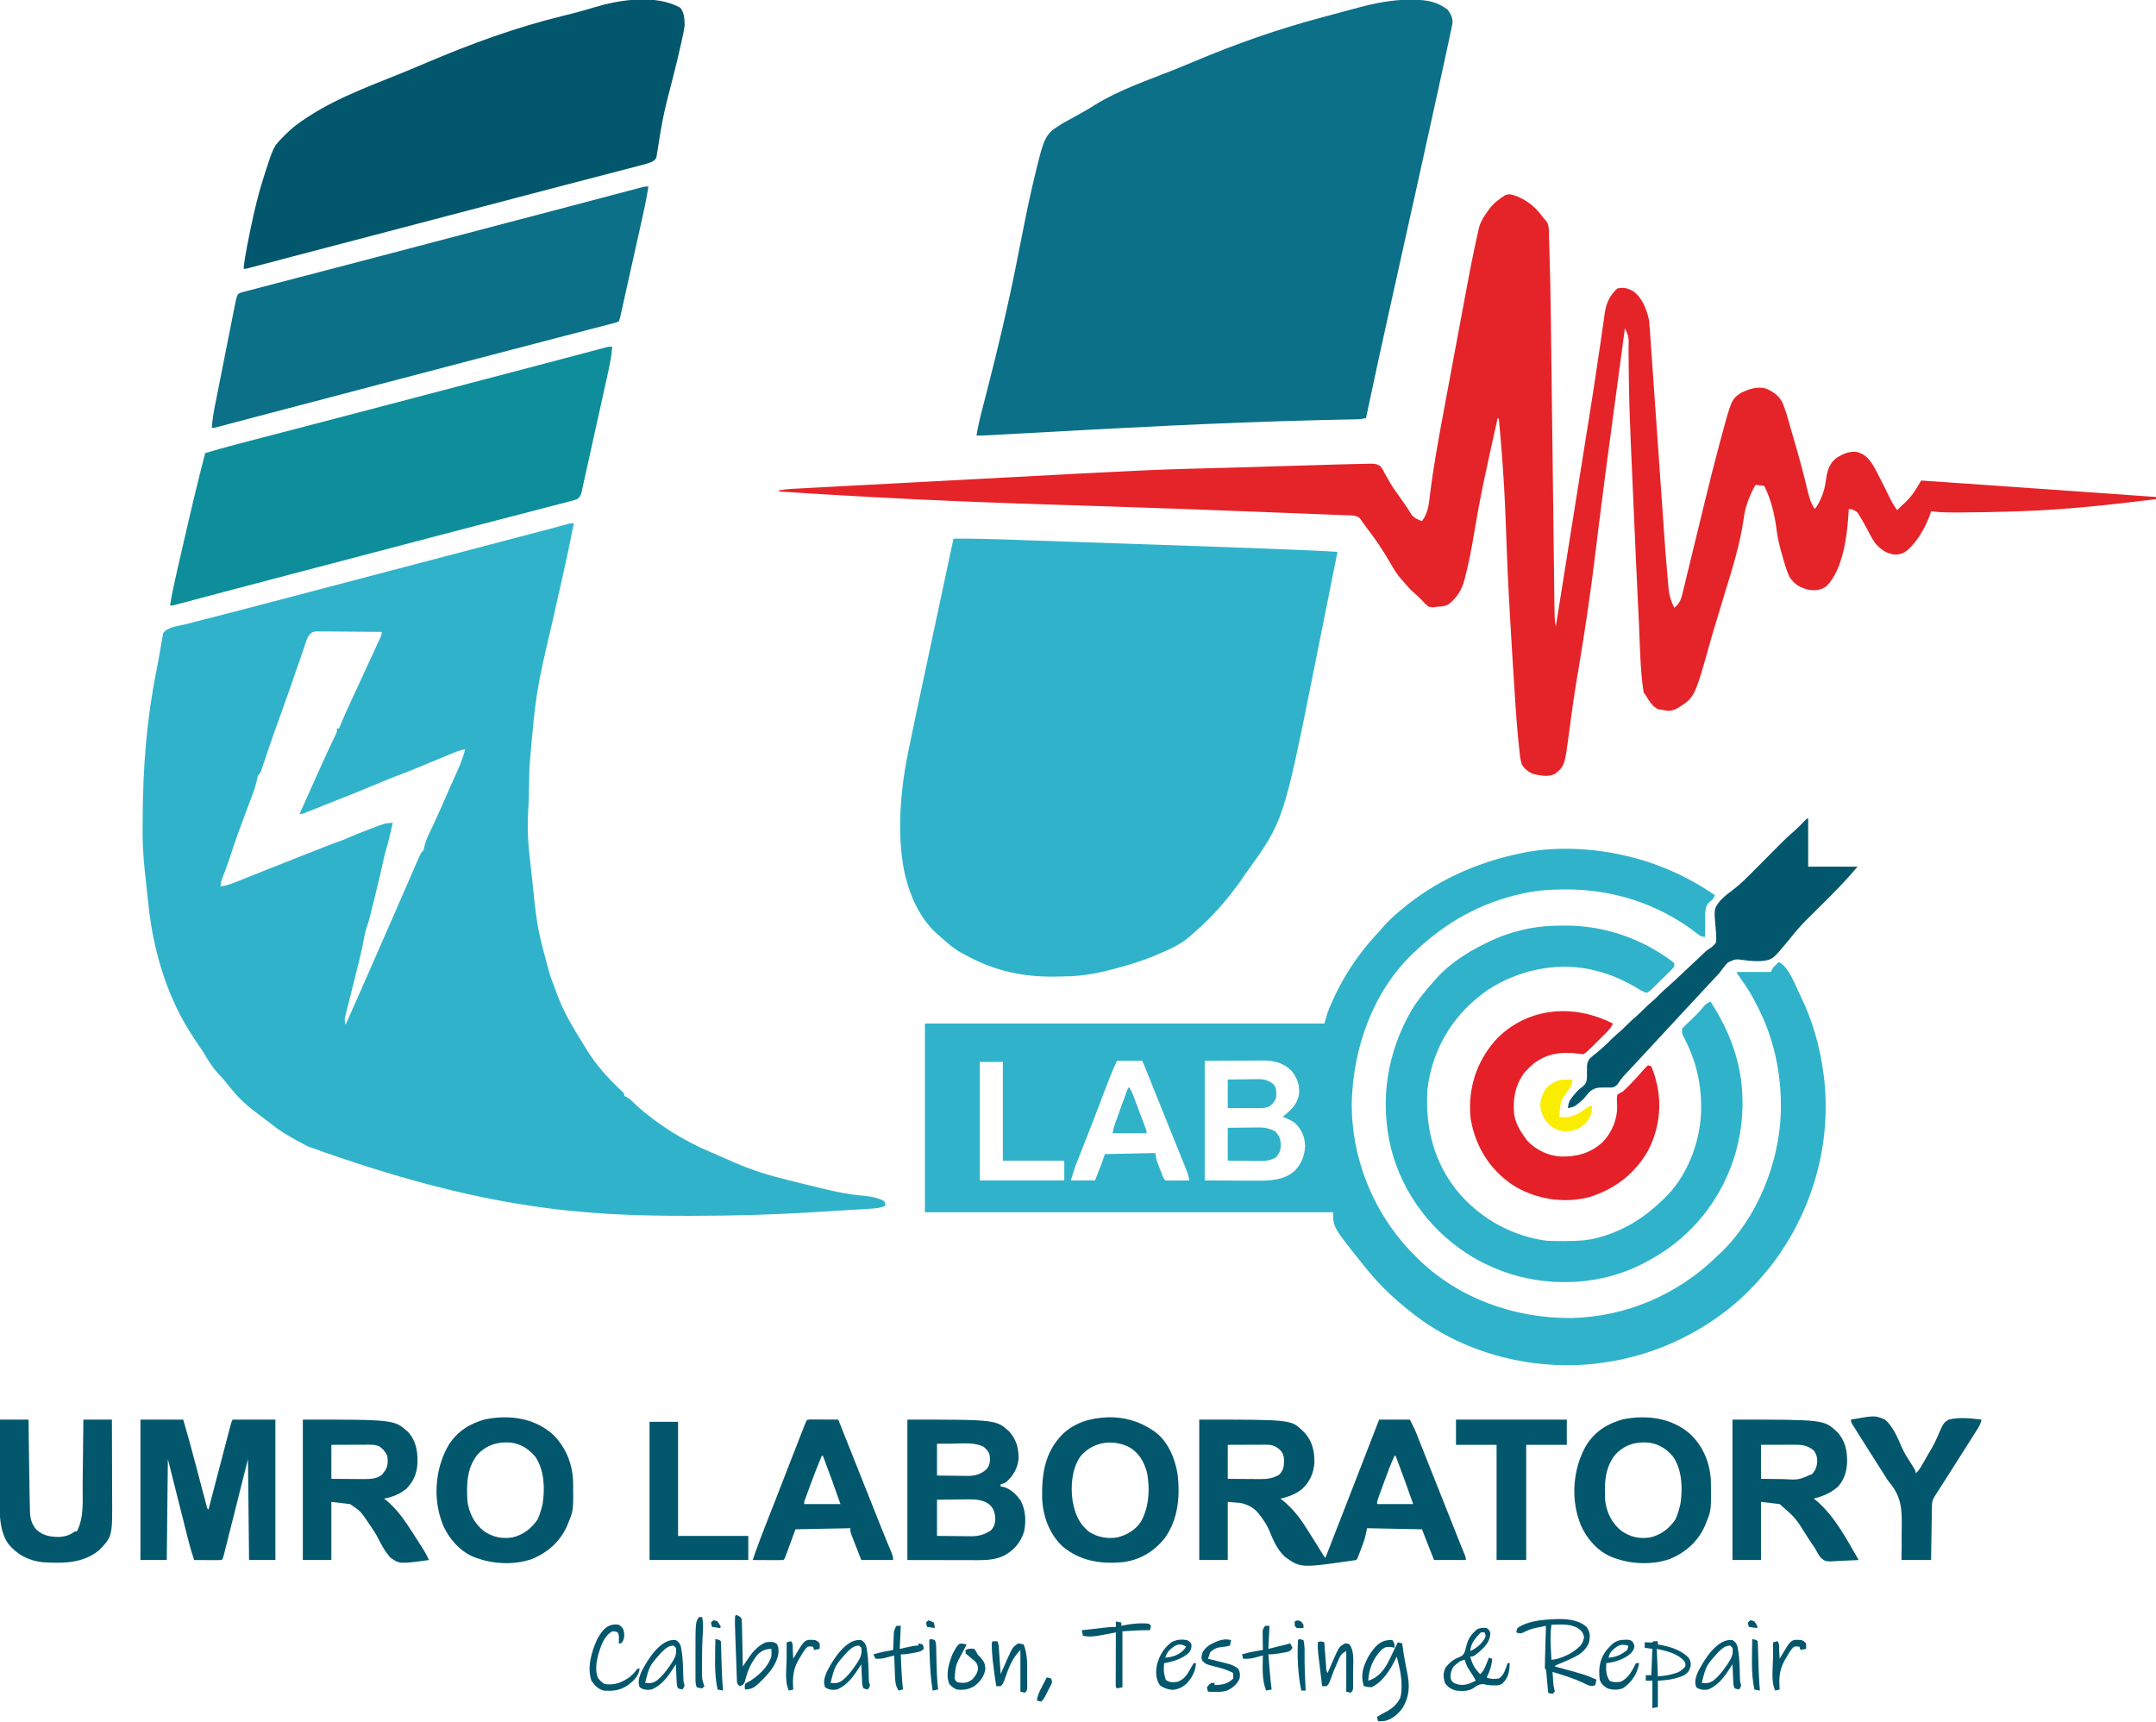 <?xml version="1.0" encoding="UTF-8"?>
<svg version="1.1" xmlns="http://www.w3.org/2000/svg" width="1965" height="1570">
<path d="M0 0 C-3.064 15.705 -6.347 31.345 -9.883 46.95 C-10.948 51.656 -12.002 56.363 -13.056 61.071 C-15 69.748 -16.948 78.424 -18.915 87.096 C-34.605 154.123 -34.605 154.123 -40.5 222.5 C-40.543 224.923 -40.59 227.346 -40.641 229.77 C-40.735 234.396 -40.811 239.022 -40.875 243.648 C-40.984 250.313 -41.274 256.962 -41.67 263.616 C-42.396 276.529 -41.907 289.18 -40.461 302.02 C-40.296 303.531 -40.131 305.042 -39.966 306.554 C-39.62 309.712 -39.268 312.869 -38.912 316.026 C-38.556 319.182 -38.209 322.339 -37.871 325.497 C-33.33 369.435 -33.33 369.435 -21.688 411.875 C-21.109 413.49 -20.531 415.106 -19.954 416.722 C-18.353 421.168 -16.693 425.589 -15 430 C-14.599 431.049 -14.198 432.098 -13.785 433.178 C-7.694 448.694 1.26 462.866 10 477 C10.601 477.978 11.202 478.956 11.821 479.963 C15.394 485.692 19.176 491.065 23.5 496.25 C24.087 496.962 24.675 497.673 25.28 498.406 C30.311 504.399 35.728 509.945 41.377 515.354 C41.982 515.937 42.587 516.52 43.211 517.121 C43.75 517.631 44.29 518.141 44.845 518.666 C46 520 46 520 46 522 C46.557 522.236 47.114 522.472 47.688 522.715 C51.513 524.841 54.409 528 57.562 531.004 C77.07 548.594 101.626 563.693 125.801 573.665 C129.442 575.184 133.049 576.77 136.656 578.367 C139.312 579.538 141.968 580.707 144.625 581.875 C145.243 582.147 145.861 582.419 146.498 582.699 C162.808 589.85 178.994 594.719 196.25 598.938 C198.414 599.47 200.578 600.004 202.742 600.537 C206.958 601.574 211.175 602.605 215.393 603.632 C218.718 604.441 222.041 605.256 225.361 606.087 C238.027 609.255 250.444 611.756 263.472 612.889 C270.189 613.527 277.082 614.565 283 618 C283.802 620.135 283.802 620.135 284 622 C279.432 624.233 275.162 624.476 270.175 624.762 C269.294 624.819 268.414 624.876 267.506 624.935 C264.585 625.123 261.664 625.298 258.742 625.473 C256.681 625.601 254.619 625.731 252.558 625.86 C248.216 626.132 243.873 626.398 239.53 626.659 C234.073 626.988 228.617 627.329 223.162 627.675 C184.375 630.123 145.736 631.244 106.875 631.25 C105.944 631.25 105.014 631.251 104.055 631.251 C10.551 631.256 -81.323 626.265 -242.709 567.855 C-245.774 566.127 -248.865 564.472 -251.984 562.844 C-261.057 558.082 -269.161 553.014 -277.1 546.509 C-279.384 544.695 -281.725 542.967 -284.074 541.238 C-294.079 533.85 -303.142 526.68 -311 517 C-311.771 516.065 -312.542 515.131 -313.336 514.168 C-314.842 512.33 -316.339 510.484 -317.824 508.629 C-319.934 506.08 -322.155 503.707 -324.438 501.312 C-329.252 496.03 -332.807 490.191 -336.484 484.098 C-338.38 480.966 -340.388 477.955 -342.496 474.963 C-344.762 471.704 -346.884 468.357 -349 465 C-349.532 464.169 -350.064 463.338 -350.612 462.482 C-371.744 428.681 -383.679 387.156 -387.72 347.691 C-388.03 344.71 -388.362 341.733 -388.696 338.754 C-389.454 331.964 -390.175 325.171 -390.875 318.375 C-390.986 317.303 -391.096 316.231 -391.21 315.127 C-392.509 302.27 -393.275 289.598 -393.043 276.677 C-392.996 273.779 -392.977 270.881 -392.962 267.981 C-392.706 222.826 -389.475 179.666 -380.641 135.358 C-379.609 130.171 -378.627 124.981 -377.739 119.767 C-377.378 117.65 -377.003 115.537 -376.621 113.423 C-376.181 110.98 -375.766 108.533 -375.379 106.081 C-375.181 105.036 -374.982 103.991 -374.777 102.914 C-374.625 102.027 -374.473 101.139 -374.316 100.225 C-370.943 94.523 -360.343 93.678 -354.294 92.121 C-352.878 91.759 -351.462 91.397 -350.047 91.035 C-348.543 90.647 -347.039 90.258 -345.535 89.869 C-342.306 89.035 -339.076 88.203 -335.846 87.373 C-327.973 85.35 -320.104 83.312 -312.234 81.275 C-309.505 80.57 -306.777 79.864 -304.048 79.159 C-287.24 74.812 -270.449 70.405 -253.662 65.978 C-249.786 64.956 -245.909 63.934 -242.032 62.913 C-240.44 62.493 -238.847 62.073 -237.254 61.654 C-236.057 61.338 -236.057 61.338 -234.837 61.017 C-233.21 60.588 -231.583 60.159 -229.956 59.73 C-208.996 54.205 -188.029 48.701 -167.063 43.196 C-161.873 41.833 -156.682 40.47 -151.492 39.107 C-132.859 34.214 -114.225 29.321 -95.591 24.431 C-86.381 22.013 -77.171 19.595 -67.96 17.177 C-61.4 15.455 -54.84 13.733 -48.28 12.012 C-44.222 10.947 -40.164 9.882 -36.106 8.816 C-34.233 8.324 -32.359 7.833 -30.485 7.341 C-27.912 6.666 -25.339 5.99 -22.766 5.315 C-21.983 5.109 -21.2 4.904 -20.393 4.693 C-15.254 3.342 -10.131 1.941 -5.022 0.478 C-3 0 -3 0 0 0 Z M-242 103 C-243.166 105.27 -243.166 105.27 -243.976 107.792 C-244.311 108.749 -244.647 109.705 -244.992 110.69 C-245.343 111.727 -245.694 112.764 -246.055 113.832 C-246.433 114.92 -246.812 116.009 -247.202 117.13 C-248.437 120.687 -249.656 124.25 -250.875 127.812 C-251.723 130.262 -252.572 132.711 -253.422 135.159 C-254.709 138.866 -255.996 142.573 -257.279 146.282 C-261.099 157.324 -265.028 168.325 -269 179.312 C-273.262 191.032 -273.262 191.032 -277.289 202.833 C-278.837 207.549 -280.452 212.243 -282.062 216.938 C-282.414 217.977 -282.765 219.017 -283.127 220.088 C-283.468 221.079 -283.809 222.069 -284.16 223.09 C-284.466 223.986 -284.771 224.881 -285.086 225.804 C-286 228 -286 228 -288 230 C-288.444 232.06 -288.883 234.122 -289.308 236.186 C-290.577 241.345 -292.529 246.274 -294.395 251.242 C-295.141 253.229 -295.879 255.218 -296.616 257.209 C-297.61 259.89 -298.606 262.571 -299.604 265.251 C-301.503 270.349 -303.384 275.453 -305.25 280.562 C-305.729 281.873 -305.729 281.873 -306.217 283.21 C-308.772 290.26 -311.147 297.364 -313.482 304.49 C-315.551 310.77 -317.797 316.965 -320.223 323.117 C-321.312 325.92 -322 327.959 -322 331 C-316.719 330.368 -312.232 328.688 -307.344 326.711 C-306.501 326.376 -305.657 326.04 -304.789 325.695 C-302.024 324.594 -299.262 323.484 -296.5 322.375 C-294.573 321.606 -292.646 320.838 -290.719 320.071 C-286.76 318.494 -282.802 316.914 -278.844 315.332 C-270.846 312.138 -262.836 308.975 -254.824 305.816 C-252.52 304.908 -250.217 303.998 -247.914 303.087 C-240.377 300.109 -232.834 297.144 -225.285 294.195 C-224.544 293.905 -223.803 293.614 -223.04 293.315 C-219.952 292.111 -216.875 290.958 -213.73 289.911 C-211.404 289.135 -209.252 288.268 -207.035 287.23 C-201.237 284.611 -195.312 282.323 -189.37 280.053 C-188.078 279.558 -186.788 279.059 -185.499 278.555 C-172.288 273.395 -172.288 273.395 -165 273 C-165.766 276.293 -166.539 279.584 -167.312 282.875 C-167.526 283.793 -167.739 284.711 -167.959 285.656 C-169.025 290.176 -170.164 294.635 -171.543 299.07 C-172.755 303.019 -173.62 306.935 -174.388 310.991 C-175.667 317.281 -177.252 323.504 -178.776 329.739 C-179.369 332.164 -179.958 334.591 -180.547 337.018 C-186.68 362.227 -186.68 362.227 -189.012 368.893 C-190.216 372.68 -190.919 376.507 -191.637 380.406 C-193.366 389.397 -195.481 398.278 -197.707 407.156 C-197.955 408.149 -197.955 408.149 -198.208 409.162 C-199.757 415.356 -201.317 421.547 -202.886 427.735 C-203.755 431.16 -204.614 434.587 -205.468 438.016 C-205.948 439.932 -206.438 441.846 -206.929 443.759 C-207.216 444.916 -207.504 446.072 -207.8 447.264 C-208.057 448.278 -208.313 449.293 -208.578 450.338 C-208.996 452.973 -208.873 454.509 -208 457 C-198.914 436.647 -189.907 416.262 -181.017 395.822 C-180.312 394.202 -179.607 392.581 -178.902 390.961 C-178.563 390.18 -178.223 389.4 -177.873 388.595 C-175.018 382.034 -172.139 375.484 -169.25 368.938 C-165.595 360.654 -161.983 352.353 -158.391 344.042 C-153.732 333.263 -149.05 322.495 -144.312 311.75 C-143.807 310.595 -143.302 309.44 -142.781 308.25 C-142.313 307.193 -141.845 306.136 -141.363 305.047 C-140.954 304.117 -140.544 303.187 -140.122 302.229 C-139 300 -139 300 -137 298 C-136.556 296.13 -136.114 294.259 -135.679 292.386 C-134.353 287.727 -132.134 283.429 -130.062 279.062 C-129.062 276.917 -128.064 274.772 -127.066 272.625 C-126.556 271.528 -126.046 270.431 -125.52 269.301 C-121.694 260.991 -118.074 252.589 -114.41 244.207 C-112.943 240.871 -111.458 237.544 -109.969 234.219 C-109.472 233.104 -108.975 231.99 -108.463 230.842 C-107.518 228.724 -106.569 226.609 -105.615 224.496 C-102.92 218.435 -100.728 212.406 -99 206 C-103.818 206.705 -108.032 208.523 -112.492 210.387 C-113.315 210.726 -114.138 211.066 -114.986 211.415 C-117.618 212.502 -120.246 213.594 -122.875 214.688 C-126.309 216.11 -129.744 217.529 -133.18 218.949 C-134.018 219.296 -134.856 219.643 -135.72 220 C-153.73 227.444 -153.73 227.444 -162.207 230.57 C-166.297 232.083 -170.306 233.779 -174.327 235.466 C-189.324 241.755 -204.419 247.797 -219.534 253.799 C-221.973 254.768 -224.411 255.737 -226.849 256.708 C-230.308 258.085 -233.769 259.457 -237.23 260.828 C-238.816 261.46 -238.816 261.46 -240.434 262.105 C-241.402 262.487 -242.37 262.869 -243.368 263.263 C-244.218 263.6 -245.067 263.936 -245.943 264.284 C-248 265 -248 265 -250 265 C-249.472 263.824 -249.472 263.824 -248.934 262.624 C-247.589 259.627 -246.245 256.631 -244.901 253.634 C-244.301 252.295 -243.7 250.956 -243.099 249.617 C-239.59 241.794 -236.093 233.966 -232.625 226.125 C-230.261 220.787 -227.849 215.475 -225.375 210.188 C-225.092 209.583 -224.809 208.978 -224.518 208.355 C-223.098 205.327 -221.669 202.304 -220.23 199.285 C-219.68 198.119 -219.13 196.952 -218.562 195.75 C-218.069 194.714 -217.575 193.677 -217.066 192.609 C-215.811 190.007 -215.811 190.007 -216 187 C-215.34 187 -214.68 187 -214 187 C-213.603 186.015 -213.603 186.015 -213.198 185.01 C-209.66 176.362 -205.778 167.893 -201.841 159.421 C-200.261 156.019 -198.687 152.615 -197.112 149.21 C-195.89 146.567 -194.667 143.925 -193.444 141.283 C-189.933 133.695 -186.428 126.104 -182.94 118.505 C-182.232 116.964 -181.522 115.423 -180.811 113.883 C-179.826 111.75 -178.846 109.616 -177.867 107.48 C-177.574 106.849 -177.281 106.218 -176.98 105.567 C-175.474 102.412 -175.474 102.412 -175 99 C-183.145 98.907 -191.29 98.836 -199.435 98.793 C-203.218 98.772 -207 98.744 -210.782 98.698 C-214.432 98.655 -218.082 98.631 -221.733 98.62 C-223.125 98.613 -224.518 98.599 -225.91 98.577 C-227.861 98.548 -229.812 98.546 -231.763 98.546 C-232.873 98.537 -233.983 98.528 -235.127 98.519 C-238.727 99.122 -239.806 100.126 -242 103 Z " fill="#30B3CA" transform="translate(523,477)"/>
<path d="M0 0 C14.941 -0.098 29.841 0.16 44.772 0.687 C46.957 0.761 49.143 0.835 51.328 0.909 C57.212 1.108 63.096 1.312 68.979 1.517 C75.24 1.734 81.501 1.947 87.763 2.161 C98.329 2.523 108.895 2.887 119.46 3.253 C130.14 3.623 140.82 3.991 151.5 4.356 C251.614 7.775 251.614 7.775 300.398 9.699 C301.175 9.73 301.952 9.76 302.752 9.792 C318.508 10.411 334.261 11.037 350 12 C343.744 43.405 337.468 74.805 331.164 106.2 C330.449 109.764 329.733 113.329 329.019 116.894 C300.815 257.648 300.815 257.648 266.288 305.218 C264.642 307.495 263.114 309.845 261.562 312.188 C249.437 329.211 234.997 345.828 219.012 359.301 C217.651 360.451 216.32 361.637 215.02 362.855 C206.618 370.305 196.215 374.589 186 379 C184.921 379.469 183.843 379.937 182.731 380.42 C171.969 384.918 160.932 388.182 149.688 391.25 C148.229 391.649 148.229 391.649 146.741 392.056 C131.37 396.214 116.978 398.919 101 399 C98.478 399.062 95.956 399.126 93.434 399.191 C63.186 399.787 36.625 393.845 10 379 C9.111 378.535 8.221 378.069 7.305 377.59 C-0.656 373.2 -7.28 367.051 -14 361 C-14.692 360.393 -15.384 359.786 -16.098 359.16 C-30.673 345.619 -39.602 325.82 -44.062 306.75 C-44.35 305.531 -44.35 305.531 -44.644 304.287 C-51.959 269.007 -48.243 227.965 -41 193.09 C-40.597 191.137 -40.195 189.184 -39.792 187.231 C-35.635 167.095 -31.359 146.985 -27.065 126.878 C-25.988 121.834 -24.914 116.79 -23.839 111.746 C-21.869 102.504 -19.898 93.263 -17.925 84.022 C-15.858 74.337 -13.793 64.652 -11.728 54.967 C-7.821 36.644 -3.912 18.322 0 0 Z " fill="#30B3CA" transform="translate(869,491)"/>
<path d="M0 0 C1.251 0.011 1.251 0.011 2.527 0.023 C14.305 0.227 23.488 1.803 33 9.062 C35.817 12.854 37.855 16.604 37.433 21.456 C37.27 22.262 37.106 23.069 36.937 23.9 C36.645 25.36 36.645 25.36 36.347 26.849 C36.109 27.971 35.871 29.094 35.625 30.25 C35.493 30.877 35.362 31.504 35.226 32.151 C34.097 37.534 32.929 42.91 31.758 48.285 C31.368 50.082 30.978 51.879 30.588 53.676 C29.533 58.536 28.475 63.396 27.416 68.255 C26.744 71.341 26.072 74.427 25.401 77.513 C19.024 106.816 12.58 136.103 6.062 165.375 C5.865 166.262 5.667 167.15 5.464 168.064 C3.805 175.512 2.146 182.96 0.487 190.408 C-4.962 214.871 -10.392 239.34 -15.813 263.81 C-17.283 270.445 -18.753 277.079 -20.226 283.714 C-27.434 316.193 -34.52 348.694 -41.375 381.25 C-44.176 382.037 -46.707 382.391 -49.613 382.448 C-50.46 382.467 -51.307 382.486 -52.18 382.506 C-53.11 382.523 -54.039 382.539 -54.997 382.556 C-57.073 382.601 -59.15 382.647 -61.226 382.692 C-62.347 382.715 -63.468 382.738 -64.623 382.762 C-70.912 382.893 -77.2 383.049 -83.489 383.202 C-84.168 383.219 -84.847 383.235 -85.547 383.252 C-176.546 385.468 -267.393 390.458 -358.271 395.507 C-362.162 395.723 -366.052 395.938 -369.943 396.153 C-372.588 396.299 -375.232 396.448 -377.877 396.596 C-379.462 396.684 -381.048 396.772 -382.634 396.859 C-383.689 396.919 -383.689 396.919 -384.764 396.981 C-388.64 397.192 -392.494 397.288 -396.375 397.25 C-395.005 388.645 -392.944 380.252 -390.764 371.826 C-390.14 369.412 -389.52 366.998 -388.902 364.582 C-388.019 361.134 -387.134 357.685 -386.249 354.237 C-376.857 317.622 -368.108 280.997 -360.695 243.926 C-360.531 243.106 -360.367 242.285 -360.198 241.44 C-358.545 233.167 -356.897 224.892 -355.274 216.612 C-352.27 201.287 -349.191 185.992 -345.66 170.777 C-345.387 169.596 -345.114 168.415 -344.832 167.198 C-334.369 122.975 -334.369 122.975 -317.877 112.693 C-314.774 110.918 -311.645 109.201 -308.5 107.5 C-301.633 103.739 -294.837 99.982 -288.25 95.75 C-265.764 81.857 -239.442 73.092 -215.005 63.327 C-209.647 61.179 -204.313 58.983 -199 56.727 C-160.69 40.492 -121.446 26.683 -81.228 16.011 C-78.15 15.19 -75.076 14.357 -72.001 13.521 C-66.397 12 -60.787 10.495 -55.174 9.003 C-53.014 8.428 -50.854 7.85 -48.695 7.268 C-32.55 2.933 -16.801 -0.21 0 0 Z " fill="#0B7088" transform="translate(1286.375,-0.25)"/>
<path d="M0 0 C10.422 4.688 16.603 10.465 23.301 19.609 C24.416 20.806 24.416 20.806 25.555 22.027 C27.836 25.401 27.936 28.289 27.988 32.234 C28.157 38.573 28.339 44.911 28.534 51.249 C29.115 70.345 29.517 89.435 29.74 108.538 C29.785 112.269 29.832 115.999 29.879 119.729 C29.96 126.147 30.039 132.564 30.117 138.982 C30.229 148.266 30.346 157.55 30.463 166.835 C30.654 181.918 30.843 197.001 31.03 212.085 C31.041 212.981 31.053 213.878 31.064 214.802 C31.189 224.843 31.313 234.883 31.436 244.924 C31.481 248.588 31.526 252.251 31.571 255.915 C31.582 256.819 31.594 257.724 31.605 258.655 C31.79 273.729 31.979 288.802 32.171 303.875 C32.289 313.143 32.404 322.411 32.515 331.68 C32.59 338.008 32.67 344.337 32.751 350.665 C32.799 354.314 32.844 357.962 32.886 361.611 C32.931 365.564 32.983 369.516 33.035 373.468 C33.047 374.622 33.059 375.775 33.072 376.963 C33.144 381.942 33.246 386.718 34.301 391.609 C38.658 364.238 43.014 336.866 47.369 309.494 C49.591 295.533 51.812 281.573 54.035 267.613 C55.017 261.444 55.998 255.275 56.979 249.106 C58.72 238.156 60.463 227.206 62.218 216.257 C63.168 210.325 64.117 204.392 65.064 198.459 C65.248 197.309 65.432 196.16 65.621 194.976 C67.972 180.229 70.236 165.473 72.393 150.697 C73.179 145.334 73.981 139.974 74.783 134.613 C75.503 129.782 76.192 124.948 76.856 120.109 C77.262 117.198 77.698 114.292 78.141 111.386 C78.424 109.47 78.672 107.549 78.917 105.627 C80.312 96.748 83.572 89.713 90.301 83.609 C96.003 82.179 100.033 83.311 105.078 86.199 C113.447 92.756 117.027 102.474 119.301 112.609 C119.574 115.556 119.808 118.492 120.008 121.444 C120.104 122.798 120.104 122.798 120.202 124.179 C120.417 127.21 120.626 130.242 120.835 133.273 C120.988 135.445 121.141 137.617 121.294 139.789 C121.624 144.474 121.952 149.16 122.278 153.846 C122.796 161.281 123.319 168.715 123.843 176.15 C124.58 186.601 125.315 197.052 126.047 207.503 C126.094 208.167 126.14 208.83 126.188 209.513 C126.705 216.882 127.221 224.25 127.736 231.618 C128.738 245.948 129.743 260.277 130.755 274.605 C131.19 280.771 131.623 286.936 132.051 293.102 C134.129 323.717 134.129 323.717 136.786 354.285 C136.928 355.879 136.928 355.879 137.074 357.505 C137.75 363.833 139.349 368.967 142.301 374.609 C147.882 370.221 148.872 365.324 150.448 358.585 C150.723 357.47 150.999 356.355 151.283 355.206 C152.194 351.506 153.079 347.8 153.965 344.094 C154.602 341.486 155.241 338.878 155.882 336.271 C157.402 330.076 158.905 323.877 160.4 317.676 C163.199 306.077 166.033 294.486 168.865 282.895 C169.515 280.237 170.164 277.578 170.812 274.92 C174.881 258.238 179.046 241.587 183.504 225.004 C183.723 224.185 183.943 223.366 184.169 222.522 C194.304 184.838 194.304 184.838 202.672 178.887 C209.995 175.329 217.219 172.749 225.301 174.609 C231.898 177.233 237.327 180.874 240.711 187.279 C243.801 194.677 245.947 202.376 248.07 210.096 C248.984 213.377 249.957 216.641 250.922 219.907 C255.544 235.657 259.923 251.509 263.665 267.492 C265.178 273.843 266.609 279.185 270.301 284.609 C272.967 281.375 274.569 278.099 276.176 274.234 C276.578 273.278 276.578 273.278 276.989 272.302 C278.587 268.256 279.563 264.428 280.168 260.117 C281.502 250.992 282.589 243.742 290.266 237.899 C295.958 234.317 301.782 231.723 308.619 232.552 C315.867 234.351 319.619 238.695 323.53 244.842 C326.333 249.663 328.842 254.606 331.301 259.609 C332.261 261.505 333.223 263.399 334.188 265.293 C335.889 268.653 337.547 272.028 339.18 275.422 C340.954 279.047 342.972 282.315 345.301 285.609 C347.485 283.563 349.647 281.499 351.801 279.422 C352.401 278.863 353.002 278.304 353.621 277.729 C357.636 273.82 360.67 269.636 363.541 264.839 C364.087 263.938 364.087 263.938 364.645 263.019 C365.534 261.551 366.418 260.081 367.301 258.609 C379.155 259.419 391.009 260.232 402.863 261.047 C404.25 261.142 404.25 261.142 405.665 261.239 C444.86 263.935 484.049 266.703 523.238 269.484 C523.96 269.536 524.682 269.587 525.425 269.64 C544.051 270.961 562.676 272.285 581.301 273.609 C581.301 274.269 581.301 274.929 581.301 275.609 C539.699 280.804 498.222 285.266 456.301 286.672 C455.075 286.714 455.075 286.714 453.824 286.757 C436.069 287.366 418.316 287.69 400.551 287.73 C399.838 287.733 399.125 287.736 398.39 287.739 C390.945 287.762 383.68 287.634 376.301 286.609 C376.057 287.428 375.814 288.246 375.562 289.09 C371.824 299.517 365.965 310.577 358.301 318.609 C357.649 319.311 356.996 320.012 356.324 320.734 C352.071 324.693 348.782 326.151 342.926 326.109 C335.205 324.967 330.326 321.468 325.301 315.609 C322.235 311.121 319.744 306.326 317.278 301.491 C315.925 298.886 314.441 296.372 312.926 293.859 C312.485 293.122 312.044 292.385 311.59 291.625 C308.862 286.946 308.862 286.946 304.113 284.859 C303.185 284.777 302.257 284.694 301.301 284.609 C301.262 285.526 301.262 285.526 301.223 286.461 C299.927 307.371 296.561 339.283 280.949 354.973 C275.665 358.621 271.221 359.137 264.941 358.234 C256.869 356.324 252.056 353.535 247.301 346.609 C244.207 339.89 242.276 332.719 240.301 325.609 C240.091 324.882 239.881 324.155 239.665 323.406 C237.68 316.494 236.271 309.709 235.368 302.592 C233.68 289.375 230.293 275.594 224.301 263.609 C222.405 263.144 222.405 263.144 220.238 262.984 C218.939 262.861 217.64 262.737 216.301 262.609 C210.57 272.75 207.133 281.792 205.507 293.311 C203.163 309.566 199.182 325.201 194.488 340.922 C194.183 341.945 193.877 342.969 193.563 344.023 C191.774 349.993 189.957 355.955 188.127 361.912 C186.903 365.907 185.695 369.906 184.488 373.906 C183.259 377.978 182.028 382.048 180.78 386.114 C178.781 392.638 176.841 399.171 175.004 405.742 C160.747 456.64 160.747 456.64 144.738 466.422 C139.632 468.85 136.731 469.057 131.301 467.609 C130.146 467.486 128.991 467.362 127.801 467.234 C122.203 464.636 119.581 459.685 116.301 454.609 C115.641 453.619 114.981 452.629 114.301 451.609 C111.02 430.199 110.992 407.868 109.93 386.262 C109.867 385.003 109.805 383.744 109.741 382.447 C108.167 350.65 106.747 318.845 105.368 287.039 C104.985 278.186 104.598 269.333 104.202 260.481 C103.734 249.993 103.274 239.505 102.824 229.016 C102.788 228.169 102.751 227.322 102.714 226.45 C101.929 208.127 101.229 189.811 100.938 171.473 C100.922 170.407 100.922 170.407 100.904 169.32 C100.792 162.075 100.71 154.83 100.66 147.585 C100.649 146.424 100.638 145.263 100.627 144.067 C100.607 141.944 100.595 139.82 100.594 137.697 C100.867 128.051 100.867 128.051 97.301 119.609 C94.41 141.05 91.526 162.491 88.648 183.933 C88.039 188.471 87.43 193.009 86.82 197.547 C79.535 251.544 79.535 251.544 72.691 305.598 C72.564 306.645 72.436 307.692 72.305 308.771 C71.697 313.761 71.092 318.752 70.488 323.743 C66.175 359.387 60.977 394.789 55.017 430.195 C54.886 430.974 54.755 431.753 54.62 432.555 C54.359 434.104 54.098 435.654 53.837 437.203 C50.993 454.097 48.59 471.041 46.391 488.031 C42.379 518.67 42.379 518.67 33.602 526.035 C26.912 529.207 20.002 527.492 13.145 525.949 C8.877 523.938 5.967 521.533 3.301 517.609 C1.904 513.078 1.467 508.534 1.02 503.824 C0.868 502.446 0.715 501.068 0.56 499.69 C0.085 495.334 -0.318 490.974 -0.699 486.609 C-0.76 485.914 -0.821 485.219 -0.884 484.503 C-1.747 474.508 -2.423 464.503 -3.052 454.491 C-3.254 451.302 -3.463 448.114 -3.671 444.926 C-4.372 434.155 -5.041 423.383 -5.699 412.609 C-5.747 411.834 -5.794 411.058 -5.843 410.259 C-7.659 380.644 -9.363 351.027 -10.438 321.375 C-10.467 320.573 -10.496 319.771 -10.526 318.945 C-10.672 314.899 -10.818 310.853 -10.963 306.806 C-10.992 306.009 -11.021 305.212 -11.05 304.39 C-11.108 302.792 -11.165 301.194 -11.222 299.597 C-12.071 275.99 -13.386 252.465 -15.324 228.922 C-15.38 228.243 -15.435 227.564 -15.492 226.864 C-15.854 222.441 -16.229 218.019 -16.613 213.598 C-16.708 212.488 -16.803 211.379 -16.9 210.236 C-16.991 209.237 -17.081 208.238 -17.174 207.208 C-17.252 206.338 -17.329 205.468 -17.409 204.572 C-17.5 202.61 -17.5 202.61 -18.699 201.609 C-20.992 211.834 -23.26 222.063 -25.512 232.297 C-25.681 233.068 -25.851 233.839 -26.026 234.634 C-29.917 252.326 -33.709 270.025 -36.898 287.859 C-37.081 288.882 -37.081 288.882 -37.268 289.924 C-38.527 296.987 -39.745 304.055 -40.933 311.13 C-42.917 322.808 -45.177 334.345 -48.148 345.816 C-48.414 346.878 -48.68 347.94 -48.954 349.034 C-51.522 358.512 -55.867 365.627 -63.699 371.609 C-67.166 373.236 -69.904 373.629 -73.699 373.609 C-74.386 373.74 -75.073 373.87 -75.781 374.004 C-77.762 374.297 -77.762 374.297 -81.699 373.609 C-84.234 371.581 -86.355 369.381 -88.539 366.98 C-90.381 364.958 -92.203 363.26 -94.324 361.547 C-98.232 358.28 -101.427 354.496 -104.699 350.609 C-105.13 350.147 -105.56 349.685 -106.003 349.209 C-110.794 343.942 -114.156 338.007 -117.699 331.859 C-123.91 321.285 -130.624 311.321 -138.153 301.644 C-139.223 300.237 -140.255 298.801 -141.257 297.344 C-142.016 296.255 -142.016 296.255 -142.789 295.145 C-143.23 294.49 -143.671 293.835 -144.125 293.16 C-147.384 289.95 -152.577 290.435 -156.923 290.264 C-158.184 290.212 -159.444 290.161 -160.744 290.107 C-162.14 290.054 -163.537 290.001 -164.934 289.948 C-166.42 289.889 -167.906 289.83 -169.392 289.77 C-173.476 289.607 -177.559 289.449 -181.643 289.291 C-185.141 289.156 -188.638 289.019 -192.135 288.881 C-201.657 288.506 -211.18 288.137 -220.702 287.771 C-227.765 287.499 -234.829 287.225 -241.892 286.949 C-287.281 285.181 -332.67 283.501 -378.07 282.059 C-379.996 281.997 -381.922 281.936 -383.848 281.875 C-391.48 281.632 -399.111 281.39 -406.743 281.148 C-412.395 280.968 -418.047 280.789 -423.699 280.609 C-424.631 280.58 -425.563 280.55 -426.523 280.52 C-479.717 278.828 -532.869 276.762 -586.012 273.859 C-586.701 273.822 -587.391 273.784 -588.102 273.745 C-616.643 272.186 -645.18 270.544 -673.699 268.609 C-673.699 268.279 -673.699 267.949 -673.699 267.609 C-669.847 266.918 -666.084 266.438 -662.176 266.229 C-661.097 266.17 -660.017 266.11 -658.904 266.049 C-657.729 265.988 -656.553 265.927 -655.341 265.864 C-654.083 265.796 -652.824 265.728 -651.528 265.657 C-648.038 265.469 -644.548 265.284 -641.059 265.1 C-637.288 264.901 -633.517 264.697 -629.747 264.495 C-621.475 264.051 -613.203 263.612 -604.93 263.174 C-599.719 262.898 -594.508 262.621 -589.296 262.344 C-574.759 261.571 -560.221 260.8 -545.683 260.033 C-544.285 259.959 -544.285 259.959 -542.859 259.884 C-540.971 259.785 -539.082 259.685 -537.194 259.585 C-536.257 259.536 -535.32 259.486 -534.355 259.436 C-533.417 259.386 -532.478 259.337 -531.512 259.286 C-517.469 258.545 -503.428 257.797 -489.386 257.044 C-333.257 248.678 -333.257 248.678 -258.293 246.782 C-250.678 246.587 -243.066 246.354 -235.453 246.114 C-234.21 246.075 -232.966 246.036 -231.685 245.996 C-229.284 245.92 -226.882 245.844 -224.48 245.768 C-218.075 245.567 -211.67 245.379 -205.265 245.19 C-199.011 245.006 -192.757 244.818 -186.503 244.627 C-182.266 244.499 -178.03 244.374 -173.793 244.249 C-171.851 244.192 -169.909 244.133 -167.967 244.073 C-162.757 243.914 -157.547 243.774 -152.335 243.666 C-150.497 243.627 -148.659 243.581 -146.822 243.531 C-143.933 243.456 -141.045 243.405 -138.156 243.359 C-137.273 243.332 -136.389 243.305 -135.479 243.278 C-131.629 243.239 -129.36 243.219 -125.992 245.209 C-124.075 247.305 -122.97 249.291 -121.762 251.859 C-120.765 253.604 -119.765 255.346 -118.762 257.086 C-118.271 257.994 -117.779 258.902 -117.273 259.837 C-114.606 264.535 -111.417 268.855 -108.262 273.234 C-107.135 274.829 -106.011 276.425 -104.891 278.023 C-104.359 278.777 -103.828 279.531 -103.28 280.308 C-101.165 283.387 -99.176 286.545 -97.208 289.72 C-94.619 292.962 -91.504 294.1 -87.699 295.609 C-82.016 288.15 -81.393 279.712 -80.305 270.722 C-77.174 245.302 -72.494 220.152 -67.824 194.98 C-67.643 194.001 -67.461 193.021 -67.274 192.011 C-65.011 179.805 -62.733 167.602 -60.448 155.4 C-58.886 147.058 -57.336 138.714 -55.789 130.369 C-54.087 121.189 -52.378 112.009 -50.665 102.831 C-49.949 98.991 -49.234 95.151 -48.522 91.311 C-45.208 73.458 -41.834 55.626 -37.895 37.899 C-37.616 36.629 -37.338 35.359 -37.051 34.051 C-36.785 32.886 -36.52 31.722 -36.247 30.522 C-35.905 29.016 -35.905 29.016 -35.557 27.48 C-33.851 21.773 -30.872 17.218 -27.324 12.484 C-26.574 11.471 -25.824 10.458 -25.051 9.414 C-22.775 6.7 -20.543 4.703 -17.699 2.609 C-17.03 2.108 -16.361 1.606 -15.672 1.09 C-15.042 0.663 -14.411 0.236 -13.762 -0.203 C-13.134 -0.643 -12.506 -1.082 -11.859 -1.535 C-7.638 -3.207 -4.081 -1.534 0 0 Z " fill="#E52429" transform="translate(1383.699,179.391)"/>
<path d="M0 0 C0.988 0.214 1.975 0.429 2.993 0.649 C32.96 7.396 60.723 19.553 86 37 C84.779 40.175 83.719 41.216 80.93 43.352 C76.808 47.333 77.23 52.032 77.117 57.48 C77.12 58.766 77.122 60.051 77.125 61.375 C77.104 62.683 77.084 63.992 77.062 65.34 C77.015 68.561 76.996 71.779 77 75 C72.771 75 70.579 72.616 67.375 70.125 C33.676 44.764 -6.77 31.785 -48.812 31.75 C-49.542 31.749 -50.271 31.749 -51.022 31.748 C-63.223 31.766 -75.034 32.498 -87 35 C-87.827 35.172 -88.654 35.343 -89.506 35.52 C-126.925 43.555 -159.41 61.694 -187 88 C-187.78 88.727 -188.56 89.454 -189.363 90.203 C-225.79 125.141 -243.627 175.955 -244.965 225.512 C-245.677 275.819 -225.783 325.519 -191.108 361.851 C-189.42 363.583 -187.716 365.296 -186 367 C-185.493 367.505 -184.985 368.009 -184.462 368.529 C-147.632 404.692 -96.452 422.66 -45.41 422.419 C4.935 421.427 52.12 401.091 88 366 C88.844 365.218 89.689 364.435 90.559 363.629 C124.504 331.421 144.62 281.268 146.066 234.87 C146.941 199.858 139.755 165.899 123 135 C122.283 133.585 122.283 133.585 121.551 132.141 C118.102 125.46 113.926 119.355 109.606 113.217 C106 108.09 106 108.09 106 107 C116.23 107 126.46 107 137 107 C137.66 105.68 138.32 104.36 139 103 C140.627 101.295 142.289 99.621 144 98 C152.937 100.979 159.993 120.865 164.035 128.832 C174.973 151.084 181.837 175.432 185 200 C185.141 201.018 185.141 201.018 185.286 202.057 C192.69 263.235 175.108 324.999 137.91 373.738 C124.654 390.617 109.406 406.4 92 419 C90.957 419.764 89.914 420.529 88.84 421.316 C55.789 444.866 17.383 459.587 -23 464 C-23.942 464.111 -24.885 464.222 -25.855 464.336 C-83.699 469.99 -145.498 453.656 -191 417 C-191.906 416.285 -192.812 415.569 -193.746 414.832 C-207.831 403.544 -220.804 391.175 -232 377 C-233.172 375.571 -233.172 375.571 -234.367 374.113 C-262 339.638 -262 339.638 -262 326 C-384.76 326 -507.52 326 -634 326 C-634 269.24 -634 212.48 -634 154 C-513.88 154 -393.76 154 -270 154 C-268.515 149.05 -268.515 149.05 -267 144 C-256.606 117.119 -241.224 92.694 -221.523 71.711 C-219.426 69.457 -217.419 67.167 -215.438 64.812 C-211.334 60.11 -206.746 56.042 -202 52 C-201.474 51.551 -200.949 51.103 -200.407 50.641 C-168.982 24.054 -132.147 7.427 -92 -1 C-91.116 -1.192 -90.232 -1.384 -89.322 -1.582 C-61.086 -7.441 -28.051 -6.101 0 0 Z M-459 188 C-463.214 196.886 -466.731 205.957 -470.188 215.155 C-471.927 219.78 -473.677 224.4 -475.43 229.02 C-475.796 229.986 -476.163 230.952 -476.54 231.947 C-479.297 239.195 -482.108 246.42 -484.945 253.637 C-485.353 254.674 -485.761 255.711 -486.181 256.78 C-488.164 261.82 -490.152 266.858 -492.147 271.894 C-492.876 273.742 -493.604 275.59 -494.332 277.438 C-494.66 278.259 -494.987 279.08 -495.324 279.926 C-497.549 285.585 -499.238 291.128 -501 297 C-493.74 297 -486.48 297 -479 297 C-477.329 292.731 -477.329 292.731 -475.625 288.375 C-475.278 287.49 -474.931 286.605 -474.573 285.693 C-474.294 284.977 -474.014 284.261 -473.727 283.523 C-473.444 282.801 -473.161 282.078 -472.87 281.333 C-471.844 278.581 -470.929 275.787 -470 273 C-447.23 272.505 -447.23 272.505 -424 272 C-423.67 273.98 -423.34 275.96 -423 278 C-422.517 279.512 -421.987 281.011 -421.406 282.488 C-421.098 283.277 -420.79 284.065 -420.473 284.877 C-420.152 285.681 -419.831 286.484 -419.5 287.312 C-419.179 288.136 -418.858 288.959 -418.527 289.807 C-417.227 293.686 -417.227 293.686 -415 297 C-413.365 297.087 -411.727 297.107 -410.09 297.098 C-409.1 297.094 -408.111 297.091 -407.092 297.088 C-406.051 297.08 -405.01 297.071 -403.938 297.062 C-402.893 297.058 -401.848 297.053 -400.771 297.049 C-398.181 297.037 -395.59 297.021 -393 297 C-393.648 293.17 -394.757 289.81 -396.211 286.211 C-396.946 284.381 -396.946 284.381 -397.697 282.513 C-398.256 281.134 -398.815 279.754 -399.375 278.375 C-399.965 276.91 -400.556 275.446 -401.145 273.981 C-402.55 270.493 -403.958 267.006 -405.368 263.519 C-408.247 256.392 -411.115 249.261 -413.984 242.13 C-416.449 236.004 -418.915 229.878 -421.381 223.752 C-422.003 222.205 -422.626 220.659 -423.249 219.112 C-425.047 214.644 -426.846 210.176 -428.647 205.709 C-429.205 204.324 -429.763 202.939 -430.32 201.554 C-431.09 199.643 -431.86 197.732 -432.63 195.822 C-433.065 194.742 -433.501 193.662 -433.949 192.549 C-434.583 191.011 -435.256 189.488 -436 188 C-443.59 188 -451.18 188 -459 188 Z M-379 188 C-379 223.97 -379 259.94 -379 297 C-369.884 297.041 -360.767 297.082 -351.375 297.125 C-348.527 297.143 -345.678 297.161 -342.744 297.18 C-340.441 297.186 -338.139 297.191 -335.836 297.195 C-334.677 297.206 -333.518 297.216 -332.323 297.226 C-319.595 297.229 -306.99 297.003 -297.039 288.281 C-290.866 281.926 -287.886 274.257 -287.5 265.438 C-287.871 257.058 -290.789 250.17 -296.984 244.473 C-300.374 241.996 -304.073 240.434 -308 239 C-307.252 238.406 -306.505 237.811 -305.734 237.199 C-299.14 231.649 -294.457 226.814 -293 218 C-292.375 209.741 -294.842 203.405 -300 197 C-306.824 190.074 -315.211 187.884 -324.735 187.659 C-327.263 187.66 -329.792 187.676 -332.32 187.707 C-333.509 187.71 -334.698 187.713 -335.924 187.716 C-340.324 187.732 -344.725 187.774 -349.125 187.812 C-358.984 187.874 -368.842 187.936 -379 188 Z M-584 189 C-584 224.64 -584 260.28 -584 297 C-558.59 297 -533.18 297 -507 297 C-507 291.06 -507 285.12 -507 279 C-525.48 279 -543.96 279 -563 279 C-563 249.3 -563 219.6 -563 189 C-569.93 189 -576.86 189 -584 189 Z " fill="#30B3CA" transform="translate(1477,779)"/>
<path d="M0 0 C3.667 4.53 3.933 10.31 4 16 C3.438 20.693 2.42 25.27 1.375 29.875 C1.069 31.278 0.763 32.681 0.458 34.084 C-1.596 43.383 -3.886 52.62 -6.223 61.852 C-6.506 62.974 -6.79 64.096 -7.082 65.252 C-8.495 70.834 -9.924 76.412 -11.379 81.984 C-14.925 95.713 -17.586 109.396 -19.62 123.428 C-20.136 126.92 -20.719 130.396 -21.312 133.875 C-21.474 134.821 -21.635 135.767 -21.801 136.742 C-23.819 140.542 -28.148 141.427 -32.091 142.647 C-34.444 143.305 -36.805 143.923 -39.173 144.53 C-40.073 144.766 -40.974 145.001 -41.902 145.244 C-44.897 146.026 -47.894 146.8 -50.891 147.574 C-53.028 148.131 -55.166 148.688 -57.304 149.246 C-61.883 150.44 -66.464 151.63 -71.045 152.818 C-78.334 154.708 -85.621 156.606 -92.908 158.506 C-94.131 158.825 -95.354 159.144 -96.615 159.472 C-99.096 160.119 -101.577 160.766 -104.058 161.412 C-107.814 162.391 -111.57 163.369 -115.325 164.347 C-136.823 169.946 -158.306 175.604 -179.783 181.282 C-218.861 191.612 -257.96 201.857 -297.066 212.079 C-300.397 212.95 -303.728 213.821 -307.059 214.691 C-309.233 215.26 -311.406 215.828 -313.58 216.396 C-326.702 219.826 -339.821 223.263 -352.937 226.716 C-355.209 227.314 -357.482 227.912 -359.754 228.51 C-366.364 230.249 -372.973 231.991 -379.582 233.736 C-381.795 234.319 -384.009 234.902 -386.223 235.484 C-387.207 235.745 -388.19 236.006 -389.204 236.275 C-390.524 236.622 -390.524 236.622 -391.871 236.976 C-392.628 237.175 -393.384 237.375 -394.164 237.581 C-396 238 -396 238 -398 238 C-397.338 231.194 -396.251 224.568 -394.918 217.863 C-394.603 216.271 -394.603 216.271 -394.281 214.646 C-393.592 211.2 -392.892 207.756 -392.188 204.312 C-391.947 203.137 -391.706 201.962 -391.458 200.75 C-388.224 185.106 -384.568 169.717 -379.688 154.5 C-379.446 153.74 -379.204 152.979 -378.954 152.196 C-370.722 126.597 -370.722 126.597 -361.5 117.312 C-360.892 116.684 -360.284 116.056 -359.657 115.409 C-353.653 109.374 -347.183 104.528 -340 100 C-339.388 99.6 -338.776 99.199 -338.146 98.787 C-309.991 80.507 -276.519 69.099 -245.681 56.215 C-241.101 54.301 -236.525 52.378 -231.958 50.432 C-191.863 33.353 -150.222 18 -107.838 7.695 C-104.519 6.882 -101.214 6.026 -97.911 5.151 C-96.43 4.759 -94.947 4.373 -93.462 3.994 C-88.681 2.761 -83.969 1.38 -79.254 -0.086 C-55.54 -7.245 -22.831 -12.514 0 0 Z " fill="#03576D" transform="translate(620,7)"/>
<path d="M0 0 C-0.558 7.72 -1.954 15.107 -3.636 22.654 C-4.039 24.492 -4.039 24.492 -4.45 26.368 C-5.181 29.699 -5.917 33.029 -6.657 36.358 C-7.275 39.144 -7.89 41.931 -8.505 44.717 C-9.956 51.287 -11.413 57.855 -12.874 64.423 C-14.38 71.194 -15.873 77.968 -17.36 84.743 C-18.641 90.572 -19.93 96.4 -21.225 102.226 C-21.998 105.701 -22.767 109.176 -23.528 112.654 C-24.375 116.523 -25.239 120.387 -26.105 124.252 C-26.479 125.979 -26.479 125.979 -26.861 127.742 C-27.099 128.792 -27.337 129.841 -27.583 130.923 C-27.887 132.293 -27.887 132.293 -28.196 133.691 C-29.086 136.246 -29.868 137.361 -32 139 C-34.749 139.923 -37.42 140.7 -40.225 141.406 C-41.073 141.629 -41.921 141.852 -42.795 142.081 C-45.642 142.826 -48.493 143.555 -51.344 144.285 C-53.376 144.814 -55.408 145.343 -57.439 145.873 C-61.817 147.014 -66.197 148.148 -70.578 149.277 C-77.576 151.081 -84.57 152.898 -91.563 154.719 C-100.048 156.926 -108.533 159.13 -117.019 161.331 C-131.483 165.081 -145.94 168.858 -160.391 172.656 C-161.911 173.056 -161.911 173.056 -163.461 173.463 C-168.537 174.798 -173.612 176.132 -178.687 177.468 C-187.857 179.88 -197.027 182.288 -206.198 184.697 C-209.266 185.503 -212.333 186.309 -215.401 187.115 C-229.128 190.721 -242.855 194.324 -256.583 197.927 C-265.149 200.175 -273.715 202.423 -282.281 204.672 C-285.414 205.494 -288.547 206.316 -291.68 207.138 C-312.545 212.614 -333.408 218.099 -354.258 223.633 C-355.902 224.069 -357.547 224.505 -359.192 224.942 C-365.995 226.747 -372.799 228.554 -379.6 230.368 C-381.623 230.907 -383.646 231.445 -385.67 231.982 C-388.091 232.626 -390.512 233.271 -392.933 233.919 C-393.978 234.197 -395.024 234.474 -396.102 234.76 C-397.007 235.002 -397.912 235.243 -398.844 235.492 C-401 236 -401 236 -403 236 C-401.502 225.954 -399.306 216.11 -397.035 206.219 C-396.641 204.493 -396.248 202.767 -395.854 201.041 C-394.81 196.466 -393.761 191.893 -392.71 187.319 C-392.062 184.497 -391.415 181.674 -390.768 178.851 C-384.497 151.485 -378.07 124.172 -371 97 C-352.378 91.471 -333.567 86.658 -314.767 81.779 C-305.557 79.389 -296.349 76.991 -287.14 74.593 C-284.994 74.034 -282.848 73.475 -280.702 72.917 C-257.795 66.953 -234.899 60.949 -212.006 54.932 C-208.929 54.123 -205.853 53.314 -202.776 52.506 C-194.494 50.329 -186.213 48.153 -177.931 45.976 C-163.966 42.305 -150.001 38.636 -136.035 34.969 C-132.758 34.109 -129.48 33.248 -126.203 32.387 C-116.626 29.872 -107.048 27.358 -97.47 24.844 C-92.425 23.52 -87.38 22.196 -82.336 20.871 C-81.366 20.617 -80.397 20.362 -79.398 20.1 C-67.394 16.948 -55.393 13.786 -43.396 10.609 C-41.274 10.048 -39.152 9.486 -37.03 8.925 C-36.36 8.748 -35.691 8.571 -35 8.389 C-34.018 8.129 -34.018 8.129 -33.016 7.864 C-28.172 6.583 -23.33 5.298 -18.488 4.009 C-16.419 3.462 -14.35 2.914 -12.281 2.367 C-11.365 2.122 -10.448 1.876 -9.504 1.623 C-8.265 1.297 -8.265 1.297 -7.002 0.964 C-6.295 0.776 -5.587 0.588 -4.859 0.395 C-3 0 -3 0 0 0 Z " fill="#0E8E9B" transform="translate(558,316)"/>
<path d="M0 0 C-1.234 7.804 -2.686 15.519 -4.414 23.229 C-4.763 24.804 -4.763 24.804 -5.12 26.412 C-5.88 29.839 -6.645 33.265 -7.41 36.691 C-7.943 39.088 -8.476 41.485 -9.009 43.883 C-10.12 48.883 -11.234 53.883 -12.35 58.883 C-13.781 65.298 -15.208 71.714 -16.634 78.131 C-17.731 83.07 -18.831 88.009 -19.931 92.947 C-20.458 95.314 -20.984 97.681 -21.511 100.048 C-22.244 103.345 -22.979 106.64 -23.715 109.936 C-23.933 110.916 -24.15 111.896 -24.375 112.906 C-24.575 113.802 -24.776 114.697 -24.982 115.62 C-25.156 116.398 -25.329 117.176 -25.508 117.978 C-26 120 -26 120 -27 123 C-28.982 123.856 -28.982 123.856 -31.658 124.549 C-32.678 124.819 -33.698 125.09 -34.75 125.37 C-36.463 125.803 -36.463 125.803 -38.211 126.246 C-39.426 126.565 -40.641 126.883 -41.893 127.212 C-44.598 127.921 -47.305 128.622 -50.013 129.317 C-54.469 130.46 -58.92 131.621 -63.371 132.784 C-70.115 134.544 -76.861 136.296 -83.608 138.043 C-95.966 141.246 -108.315 144.479 -120.664 147.715 C-122.906 148.302 -125.149 148.89 -127.391 149.477 C-130.802 150.371 -134.214 151.264 -137.625 152.158 C-145.746 154.285 -153.867 156.41 -161.989 158.533 C-163.713 158.984 -163.713 158.984 -165.471 159.444 C-166.616 159.743 -167.761 160.042 -168.94 160.35 C-193.195 166.692 -217.445 173.051 -241.688 179.438 C-242.435 179.634 -243.183 179.831 -243.953 180.034 C-246.205 180.627 -248.456 181.22 -250.708 181.813 C-252.951 182.404 -255.194 182.995 -257.437 183.586 C-258.926 183.978 -260.415 184.37 -261.904 184.763 C-283.835 190.539 -305.772 196.294 -327.709 202.049 C-330.076 202.67 -332.443 203.292 -334.811 203.913 C-337.883 204.719 -340.955 205.524 -344.027 206.33 C-351.356 208.252 -358.683 210.179 -366.007 212.119 C-369.556 213.059 -373.106 213.998 -376.656 214.937 C-378.359 215.388 -380.062 215.839 -381.764 216.292 C-384.114 216.917 -386.464 217.538 -388.815 218.16 C-389.516 218.347 -390.218 218.534 -390.94 218.727 C-395.772 220 -395.772 220 -398 220 C-397.424 212.969 -396.377 206.143 -394.99 199.229 C-394.688 197.691 -394.688 197.691 -394.379 196.121 C-393.717 192.762 -393.048 189.405 -392.379 186.047 C-391.914 183.699 -391.449 181.351 -390.985 179.003 C-390.014 174.097 -389.039 169.192 -388.062 164.287 C-386.811 158.005 -385.568 151.721 -384.327 145.437 C-383.37 140.594 -382.409 135.753 -381.447 130.911 C-380.987 128.594 -380.528 126.277 -380.07 123.959 C-379.43 120.723 -378.785 117.488 -378.139 114.253 C-377.858 112.822 -377.858 112.822 -377.57 111.362 C-375.521 101.164 -375.521 101.164 -374 98 C-371.735 96.743 -371.735 96.743 -368.75 95.988 C-367.571 95.675 -366.392 95.361 -365.178 95.038 C-364.513 94.873 -363.849 94.709 -363.165 94.54 C-360.84 93.96 -358.527 93.342 -356.214 92.716 C-350.483 91.174 -344.74 89.681 -338.996 88.188 C-336.825 87.621 -334.654 87.054 -332.484 86.487 C-327.871 85.282 -323.257 84.079 -318.644 82.877 C-311.349 80.977 -304.055 79.073 -296.762 77.168 C-295.545 76.851 -294.328 76.533 -293.074 76.205 C-290.619 75.564 -288.163 74.923 -285.707 74.281 C-282.026 73.32 -278.344 72.359 -274.662 71.398 C-255.671 66.44 -236.686 61.458 -217.707 56.457 C-211.716 54.878 -205.726 53.3 -199.735 51.722 C-198.204 51.319 -196.672 50.916 -195.14 50.512 C-181.428 46.9 -167.714 43.297 -154 39.695 C-152.961 39.422 -151.921 39.149 -150.85 38.868 C-140.242 36.082 -129.633 33.297 -119.023 30.513 C-113.818 29.147 -108.612 27.781 -103.406 26.414 C-102.383 26.146 -101.36 25.877 -100.307 25.6 C-86.43 21.957 -72.558 18.302 -58.688 14.634 C-55.947 13.909 -53.207 13.185 -50.466 12.461 C-49.586 12.229 -48.706 11.996 -47.799 11.757 C-46.059 11.297 -44.32 10.838 -42.58 10.378 C-37.592 9.061 -32.606 7.74 -27.62 6.417 C-24.596 5.615 -21.571 4.816 -18.546 4.018 C-17.157 3.651 -15.768 3.283 -14.38 2.913 C-12.503 2.413 -10.624 1.918 -8.746 1.423 C-7.179 1.008 -7.179 1.008 -5.58 0.584 C-3 0 -3 0 0 0 Z " fill="#0B7088" transform="translate(591,170)"/>
<path d="M0 0 C1.084 0.003 1.084 0.003 2.189 0.007 C35.795 0.167 67.104 10.449 94.688 29.625 C95.301 30.046 95.915 30.466 96.548 30.9 C98.242 32.113 98.242 32.113 100.812 34.312 C100.812 37.312 100.812 37.312 98.948 39.533 C98.094 40.378 97.24 41.223 96.359 42.094 C95.43 43.018 94.501 43.942 93.543 44.895 C93.054 45.374 92.564 45.853 92.06 46.346 C90.575 47.8 89.101 49.264 87.629 50.73 C78.927 59.336 78.927 59.336 75.812 61.312 C71.67 60.289 68.14 57.802 64.5 55.625 C52.218 48.483 39.715 43.363 25.812 40.312 C24.839 40.087 23.866 39.861 22.863 39.629 C-8.949 33.47 -42.062 41.101 -69.025 58.498 C-72.571 60.918 -75.902 63.553 -79.188 66.312 C-80.491 67.407 -80.491 67.407 -81.82 68.523 C-105.674 89.313 -120.555 117.89 -124.188 149.312 C-126.527 184.645 -117.795 218.342 -94.188 245.312 C-73.815 268.206 -45.743 283.435 -15.188 287.312 C-10.211 287.549 -5.232 287.558 -0.25 287.562 C0.446 287.563 1.141 287.564 1.858 287.565 C12.137 287.549 21.844 287.148 31.812 284.312 C33.04 283.972 34.267 283.632 35.531 283.281 C55.868 277.063 73.67 266.101 88.812 251.312 C89.529 250.658 90.246 250.003 90.984 249.328 C112.086 229.577 123.974 198.766 125.195 170.297 C125.808 144.982 121.075 123.433 109.133 101.203 C107.812 98.312 107.812 98.312 107.812 94.312 C109.078 92.608 109.078 92.608 110.848 90.922 C111.81 89.986 111.81 89.986 112.792 89.032 C113.479 88.382 114.167 87.732 114.875 87.062 C116.26 85.722 117.643 84.38 119.023 83.035 C119.684 82.393 120.345 81.752 121.026 81.09 C123.676 78.453 126.082 75.646 128.418 72.73 C130.051 71.07 131.692 70.244 133.812 69.312 C150.75 95.247 161.855 124.007 162.812 155.312 C162.852 156.282 162.892 157.251 162.934 158.25 C163.724 194.685 152.529 230.107 130.812 259.312 C130.162 260.189 129.511 261.066 128.84 261.969 C113.744 281.283 95.495 296.101 73.812 307.312 C72.893 307.792 72.893 307.792 71.955 308.281 C35.119 327.208 -9.234 329.741 -48.581 317.576 C-59.277 314.086 -69.409 309.876 -79.188 304.312 C-80.312 303.676 -81.436 303.039 -82.594 302.383 C-119.324 280.607 -146.611 245.027 -157.275 203.582 C-168.035 159.596 -161.064 115.29 -138.188 76.312 C-131.888 66.204 -124.132 57.152 -116.188 48.312 C-115.586 47.637 -114.984 46.962 -114.363 46.266 C-100.836 31.955 -82.933 21.452 -65.188 13.312 C-64.578 13.033 -63.969 12.753 -63.341 12.465 C-55.777 9.064 -48.144 6.604 -40.125 4.562 C-39.347 4.364 -38.568 4.165 -37.767 3.96 C-25.253 0.946 -12.827 -0.069 0 0 Z " fill="#30B3CA" transform="translate(1425.188,843.688)"/>
<path d="M0 0 C83.693 0 83.693 0 94 10 C94.83 10.789 94.83 10.789 95.676 11.594 C102.917 19.213 105.093 28.71 105 39 C104.381 48.627 100.814 56.811 93.625 63.375 C87.622 68.045 81.382 70.418 74 72 C74.728 72.571 75.457 73.142 76.207 73.73 C85.812 81.535 92.513 90.616 99 101 C99.622 101.992 100.245 102.984 100.886 104.006 C103.628 108.379 106.367 112.753 109.087 117.139 C110.02 118.644 110.02 118.644 110.973 120.18 C111.532 121.084 112.092 121.989 112.668 122.921 C113.836 124.908 113.836 124.908 115 126 C124.378 102.009 133.721 78.005 143.028 53.987 C143.819 51.944 144.611 49.902 145.402 47.859 C145.789 46.863 146.175 45.866 146.573 44.839 C150.437 34.869 154.311 24.903 158.188 14.938 C158.49 14.16 158.793 13.382 159.105 12.58 C160.736 8.387 162.368 4.193 164 0 C173.24 0 182.48 0 192 0 C196.5 9 196.5 9 198.087 12.995 C198.629 14.353 198.629 14.353 199.182 15.738 C199.754 17.186 199.754 17.186 200.338 18.664 C200.751 19.702 201.165 20.741 201.591 21.811 C202.949 25.224 204.303 28.639 205.656 32.055 C206.605 34.441 207.553 36.827 208.503 39.213 C210.742 44.845 212.978 50.478 215.213 56.112 C217.743 62.489 220.277 68.865 222.811 75.24 C225.907 83.028 229.001 90.816 232.093 98.606 C232.528 99.7 232.962 100.793 233.409 101.92 C234.212 103.944 235.015 105.967 235.818 107.991 C236.36 109.357 236.36 109.357 236.913 110.751 C237.257 111.62 237.601 112.488 237.955 113.383 C238.681 115.202 239.416 117.017 240.158 118.829 C240.709 120.18 240.709 120.18 241.271 121.558 C241.603 122.364 241.935 123.17 242.278 124.001 C243 126 243 126 243 128 C233.43 128 223.86 128 214 128 C210.37 118.76 206.74 109.52 203 100 C178.25 99.505 178.25 99.505 153 99 C152.34 101.97 151.68 104.94 151 108 C150.478 109.68 149.922 111.351 149.309 113 C148.851 114.236 148.851 114.236 148.385 115.496 C148.072 116.322 147.76 117.149 147.438 118 C147.121 118.857 146.805 119.714 146.479 120.598 C144.142 126.858 144.142 126.858 143 128 C92.515 135.357 92.515 135.357 78.263 125.179 C71.131 118.698 67.344 109.825 63.808 101.046 C61.996 96.731 59.581 93.014 56.852 89.227 C56.445 88.656 56.038 88.085 55.619 87.496 C50.631 80.779 45.895 78.099 38 76 C34.04 75.67 30.08 75.34 26 75 C26 92.49 26 109.98 26 128 C17.42 128 8.84 128 0 128 C0 85.76 0 43.52 0 0 Z M26 23 C26 33.23 26 43.46 26 54 C30.981 54.046 35.961 54.086 40.941 54.11 C42.633 54.12 44.324 54.133 46.016 54.151 C48.458 54.175 50.901 54.187 53.344 54.195 C54.463 54.211 54.463 54.211 55.605 54.227 C61.804 54.228 67.523 53.562 72.875 50.188 C76.567 46.387 77.128 43.173 77.312 38 C77.214 33.837 76.778 31.257 74 28 C69.78 24.105 66.622 22.868 60.966 22.886 C60.185 22.887 59.405 22.887 58.601 22.887 C57.768 22.892 56.936 22.897 56.078 22.902 C55.218 22.904 54.358 22.905 53.472 22.907 C50.731 22.912 47.991 22.925 45.25 22.938 C43.389 22.943 41.529 22.947 39.668 22.951 C35.112 22.961 30.556 22.981 26 23 Z M178 33 C174.388 40.725 171.468 48.656 168.571 56.668 C167.742 58.958 166.907 61.246 166.07 63.533 C165.541 64.989 165.013 66.446 164.484 67.902 C164.234 68.586 163.985 69.269 163.727 69.973 C162.434 73.399 162.434 73.399 162 77 C172.89 77 183.78 77 195 77 C187.169 54.938 187.169 54.938 179 33 C178.67 33 178.34 33 178 33 Z " fill="#03576D" transform="translate(1093,1294)"/>
<path d="M0 0 C-1.551 3.705 -3.817 6.061 -6.648 8.879 C-7.571 9.8 -8.494 10.721 -9.445 11.67 C-10.167 12.382 -10.167 12.382 -10.903 13.109 C-12.368 14.556 -13.825 16.011 -15.281 17.467 C-23.989 26.12 -23.989 26.12 -27 28 C-28.788 27.828 -30.575 27.634 -32.348 27.344 C-46.824 25.468 -60.026 27.247 -71.914 36.27 C-74.458 38.38 -76.795 40.535 -79 43 C-79.66 43.722 -80.32 44.444 -81 45.188 C-89.323 56.892 -91.254 68.984 -90 83 C-88.425 91.074 -84.909 97.486 -80 104 C-79.422 104.866 -78.845 105.733 -78.25 106.625 C-70.149 115.176 -59.117 120.547 -47.363 121.203 C-32.709 121.488 -20.385 118.171 -9.25 108 C-0.737 98.967 4.156 87.201 3.881 74.892 C3.836 73.442 3.764 71.993 3.664 70.545 C3.582 68.512 3.582 68.512 4 65 C6.145 63.375 6.145 63.375 9 62 C11.024 60.139 12.96 58.277 14.875 56.312 C15.401 55.78 15.927 55.248 16.469 54.699 C19.979 51.12 23.345 47.442 26.598 43.625 C28.303 41.649 30.118 39.807 32 38 C32.99 38.33 33.98 38.66 35 39 C36.016 41.31 36.822 43.476 37.562 45.875 C37.887 46.903 37.887 46.903 38.218 47.952 C45.174 70.569 43.149 93.909 32.438 115.09 C20.385 136.768 1.52 151.278 -22.188 158.375 C-44.778 164.001 -69.032 160.237 -88.992 148.574 C-109.296 135.947 -122.844 116.426 -128.324 93.25 C-128.547 92.177 -128.77 91.105 -129 90 C-129.151 89.278 -129.302 88.556 -129.457 87.812 C-129.773 85.86 -129.915 83.977 -130 82 C-130.052 80.927 -130.103 79.855 -130.156 78.75 C-130.779 53.829 -122.136 31.309 -105 13 C-76.171 -15.275 -34.95 -17.877 0 0 Z " fill="#E52028" transform="translate(1470,933)"/>
<path d="M0 0 C0 14.52 0 29.04 0 44 C14.85 44 29.7 44 45 44 C40.943 48.733 36.872 53.39 32.621 57.941 C32.021 58.584 31.42 59.227 30.802 59.889 C23.73 67.413 16.4 74.674 9.062 81.938 C6.363 84.61 3.667 87.287 0.973 89.965 C0.375 90.555 -0.223 91.144 -0.84 91.752 C-6.942 97.819 -12.451 104.272 -17.773 111.031 C-32.283 128.515 -32.283 128.515 -41.167 129.908 C-47.008 130.384 -52.728 130.006 -58.515 129.166 C-66.276 128.096 -66.276 128.096 -73.179 131.358 C-76.095 134.343 -78.527 137.645 -81 141 C-82.215 142.353 -83.45 143.69 -84.715 144.996 C-85.249 145.567 -85.783 146.138 -86.334 146.727 C-86.863 147.291 -87.392 147.856 -87.938 148.438 C-92.308 153.11 -96.665 157.794 -101 162.5 C-105.315 167.184 -109.651 171.847 -114 176.5 C-120.362 183.307 -126.688 190.147 -133 197 C-139.312 203.853 -145.639 210.692 -152 217.5 C-157.982 223.902 -157.982 223.902 -163.944 230.323 C-164.969 231.428 -166 232.528 -167.037 233.622 C-169.607 236.359 -171.668 239.062 -173.625 242.25 C-175.384 243.97 -176.465 244.913 -178.918 245.313 C-179.608 245.304 -180.297 245.295 -181.008 245.285 C-181.773 245.294 -182.539 245.303 -183.328 245.312 C-184.946 245.312 -186.564 245.313 -188.182 245.313 C-193.797 245.486 -196.539 246.399 -200.562 250.625 C-202.049 252.411 -203.528 254.202 -205 256 C-206.559 257.406 -208.162 258.765 -209.812 260.062 C-210.5 260.61 -211.187 261.158 -211.895 261.723 C-214.265 263.161 -216.271 263.614 -219 264 C-218.541 258.955 -217.15 256.387 -213.875 252.562 C-213.068 251.596 -212.261 250.629 -211.43 249.633 C-209.374 247.405 -207.394 245.755 -205 243.938 C-202.275 241.403 -201.812 239.481 -201.664 235.887 C-201.64 234.3 -201.627 232.712 -201.625 231.125 C-201.593 222.985 -201.593 222.985 -199.238 219.074 C-196.942 216.817 -194.597 214.9 -192 213 C-190.615 211.803 -189.239 210.595 -187.875 209.375 C-187.223 208.816 -186.57 208.256 -185.898 207.68 C-183.41 205.478 -181.108 203.119 -178.781 200.75 C-176.281 198.294 -173.623 196.037 -170.969 193.75 C-169.07 192.062 -167.28 190.312 -165.5 188.5 C-162.462 185.406 -159.252 182.579 -155.969 179.75 C-154.07 178.062 -152.28 176.312 -150.5 174.5 C-147.462 171.406 -144.252 168.579 -140.969 165.75 C-138.494 163.55 -136.193 161.206 -133.875 158.844 C-132.068 157.067 -130.207 155.406 -128.285 153.754 C-124.067 150.086 -119.993 146.283 -115.938 142.438 C-114.448 141.031 -112.959 139.625 -111.469 138.219 C-110.353 137.165 -110.353 137.165 -109.215 136.09 C-105.797 132.864 -102.369 129.648 -98.938 126.438 C-98.064 125.618 -98.064 125.618 -97.174 124.781 C-96.61 124.254 -96.046 123.727 -95.465 123.184 C-94.914 122.652 -94.363 122.12 -93.795 121.572 C-92 120 -92 120 -89.77 118.584 C-87.264 116.877 -85.667 115.547 -84 113 C-83.51 108.53 -83.93 104.218 -84.37 99.764 C-85.926 82.484 -85.926 82.484 -80.527 75.363 C-77.16 71.786 -73.485 68.675 -69.469 65.847 C-62.305 60.486 -56.032 54.159 -49.75 47.812 C-48.464 46.52 -48.464 46.52 -47.151 45.202 C-44.432 42.471 -41.715 39.736 -39 37 C-35.42 33.393 -31.836 29.789 -28.25 26.188 C-27.441 25.371 -26.633 24.554 -25.8 23.712 C-21.571 19.465 -17.271 15.38 -12.711 11.489 C-10.195 9.3 -7.891 6.95 -5.562 4.562 C-1.109 0 -1.109 0 0 0 Z " fill="#03576D" transform="translate(1648,746)"/>
<path d="M0 0 C12.87 0 25.74 0 39 0 C42.487 12.013 45.847 24.049 49.051 36.141 C49.311 37.121 49.311 37.121 49.576 38.122 C51.195 44.228 52.808 50.335 54.418 56.443 C55.311 59.827 56.206 63.21 57.104 66.592 C57.606 68.486 58.103 70.382 58.601 72.277 C59.052 73.977 59.052 73.977 59.513 75.712 C59.777 76.712 60.041 77.713 60.313 78.743 C60.791 80.947 60.791 80.947 62 82 C62.261 81.002 62.522 80.004 62.791 78.976 C65.245 69.587 67.703 60.199 70.162 50.812 C71.427 45.985 72.691 41.158 73.952 36.331 C75.169 31.675 76.389 27.019 77.609 22.364 C78.075 20.585 78.541 18.806 79.005 17.027 C79.654 14.541 80.306 12.056 80.959 9.571 C81.152 8.83 81.344 8.089 81.543 7.326 C82.886 2.228 82.886 2.228 84 0 C96.87 0 109.74 0 123 0 C123 42.24 123 84.48 123 128 C115.08 128 107.16 128 99 128 C98.67 97.64 98.34 67.28 98 36 C96.351 42.557 94.703 49.115 93.004 55.871 C91.961 60.014 90.917 64.156 89.873 68.299 C88.214 74.88 86.556 81.462 84.902 88.045 C83.569 93.35 82.233 98.653 80.895 103.957 C80.384 105.985 79.874 108.013 79.365 110.041 C78.655 112.873 77.94 115.703 77.225 118.533 C77.013 119.38 76.802 120.228 76.584 121.101 C75.114 126.886 75.114 126.886 74 128 C72.146 128.087 70.289 128.107 68.434 128.098 C67.309 128.094 66.184 128.091 65.025 128.088 C63.841 128.08 62.657 128.071 61.438 128.062 C60.25 128.058 59.062 128.053 57.838 128.049 C54.892 128.037 51.946 128.021 49 128 C46.982 122.173 45.224 116.341 43.732 110.359 C43.523 109.535 43.315 108.712 43.1 107.863 C42.434 105.231 41.774 102.598 41.113 99.965 C40.7 98.326 40.286 96.687 39.871 95.048 C38.348 89.012 36.831 82.975 35.312 76.938 C31.909 63.428 28.506 49.919 25 36 C24.67 66.36 24.34 96.72 24 128 C16.08 128 8.16 128 0 128 C0 85.76 0 43.52 0 0 Z " fill="#03576D" transform="translate(128,1294)"/>
<path d="M0 0 C80.875 0 80.875 0 93 11 C99.431 18.536 101.517 26.117 101.309 35.941 C100.446 44.487 96.362 51.32 90 57 C87.062 58.5 87.062 58.5 85 59 C85 59.66 85 60.32 85 61 C85.949 61.144 86.897 61.289 87.875 61.438 C94.34 63.294 99.862 68.754 103.492 74.266 C107.898 82.949 108.28 92.716 106.352 102.184 C103.078 112.047 97.448 118.883 88.348 123.852 C80.674 127.606 72.914 128.128 64.482 128.114 C63.768 128.114 63.053 128.114 62.317 128.114 C60.034 128.113 57.751 128.106 55.469 128.098 C54.047 128.096 52.626 128.095 51.204 128.095 C45.969 128.089 40.735 128.075 35.5 128.062 C23.785 128.042 12.07 128.021 0 128 C0 85.76 0 43.52 0 0 Z M27 22 C27 31.57 27 41.14 27 51 C31.696 51.069 36.391 51.129 41.087 51.165 C42.681 51.18 44.276 51.2 45.87 51.226 C48.174 51.263 50.477 51.28 52.781 51.293 C53.835 51.316 53.835 51.316 54.91 51.34 C61.522 51.342 66.912 49.821 71.938 45.438 C75.185 41.6 75.289 39.14 75.211 34.25 C74.79 29.758 72.753 27.678 69.5 24.75 C60.902 20.451 49.708 21.875 40.312 21.938 C35.919 21.958 31.526 21.979 27 22 Z M27 73 C27 83.89 27 94.78 27 106 C32.266 106.069 37.53 106.129 42.796 106.165 C44.584 106.18 46.373 106.2 48.161 106.226 C50.743 106.263 53.324 106.28 55.906 106.293 C57.091 106.316 57.091 106.316 58.3 106.34 C64.984 106.342 70.152 104.796 75.875 101.188 C79.061 97.908 79.906 95.187 80.102 90.637 C79.887 85.205 78.871 81.379 74.922 77.521 C69.235 73.021 62.01 72.565 55.027 72.707 C54.219 72.711 53.41 72.716 52.577 72.72 C50.03 72.736 47.484 72.774 44.938 72.812 C43.196 72.828 41.454 72.841 39.713 72.854 C35.475 72.884 31.238 72.943 27 73 Z " fill="#03576D" transform="translate(827,1294)"/>
<path d="M0 0 C83.157 0 83.157 0 95.625 11 C103.19 19.129 104.704 28.414 104.519 39.127 C104.083 48.864 101.224 55.808 94.484 62.953 C88.679 67.736 81.408 70.791 74 72 C74.639 72.474 75.279 72.949 75.938 73.438 C86.162 81.992 92.903 91.849 100 103 C101.109 104.727 102.219 106.453 103.328 108.18 C104.408 109.869 105.486 111.559 106.562 113.25 C107.063 114.036 107.564 114.821 108.079 115.63 C108.785 116.749 108.785 116.749 109.504 117.891 C109.915 118.541 110.325 119.191 110.748 119.86 C112.299 122.511 113.649 125.243 115 128 C88.274 131.635 88.274 131.635 80.075 125.984 C75.097 120.661 71.736 114.409 68.493 107.924 C66.465 103.953 64.038 100.344 61.5 96.688 C60.723 95.52 59.947 94.352 59.172 93.184 C52.581 83.475 52.581 83.475 43 77 C37.39 76.34 31.78 75.68 26 75 C26 92.49 26 109.98 26 128 C17.42 128 8.84 128 0 128 C0 85.76 0 43.52 0 0 Z M26 23 C26 33.23 26 43.46 26 54 C30.981 54.046 35.961 54.086 40.941 54.11 C42.633 54.12 44.324 54.133 46.016 54.151 C48.458 54.175 50.901 54.187 53.344 54.195 C54.463 54.211 54.463 54.211 55.605 54.227 C61.252 54.228 67.507 54.006 72.059 50.344 C72.514 49.735 72.969 49.127 73.438 48.5 C73.911 47.892 74.384 47.283 74.871 46.656 C77.783 42.384 77.564 38.029 77 33 C74.988 29.048 72.827 26.272 69 24 C66.263 23.171 63.819 22.877 60.966 22.886 C60.185 22.887 59.405 22.887 58.601 22.887 C57.768 22.892 56.936 22.897 56.078 22.902 C55.218 22.904 54.358 22.905 53.472 22.907 C50.731 22.912 47.991 22.925 45.25 22.938 C43.389 22.943 41.529 22.947 39.668 22.951 C35.112 22.961 30.556 22.981 26 23 Z " fill="#03576D" transform="translate(276,1294)"/>
<path d="M0 0 C83.016 0 83.016 0 94.902 10.715 C102.686 18.762 104.606 27.854 104.473 38.718 C104.118 47.305 101.869 55.104 95.82 61.441 C89.349 66.982 82.211 70.008 74 72 C74.66 72.495 75.32 72.99 76 73.5 C93.081 87.734 104.012 108.979 115 128 C110.59 128.274 106.184 128.472 101.768 128.604 C100.269 128.659 98.772 128.734 97.275 128.83 C84.931 129.599 84.931 129.599 80.43 125.872 C78.335 123.016 76.662 120.125 75 117 C73.83 115.228 72.643 113.467 71.438 111.719 C70.29 109.98 69.144 108.241 68 106.5 C57.605 89.734 57.605 89.734 43 77 C37.39 76.34 31.78 75.68 26 75 C26 92.49 26 109.98 26 128 C17.42 128 8.84 128 0 128 C0 85.76 0 43.52 0 0 Z M26 23 C26 33.23 26 43.46 26 54 C30.963 54.069 35.924 54.129 40.886 54.165 C42.571 54.18 44.256 54.2 45.94 54.226 C60.11 55.072 60.11 55.072 72.595 49.583 C76.374 45.325 77.314 41.689 77.211 36.059 C76.877 32.795 75.839 30.697 74 28 C68.027 23.395 63.512 22.857 56.176 22.902 C54.884 22.904 54.884 22.904 53.565 22.907 C50.814 22.912 48.064 22.925 45.312 22.938 C43.447 22.943 41.582 22.947 39.717 22.951 C35.144 22.961 30.572 22.981 26 23 Z " fill="#03576D" transform="translate(1579,1294)"/>
<path d="M0 0 C15.251 -0.439 29.049 3.564 41.629 12.117 C42.244 12.534 42.859 12.95 43.492 13.379 C55.493 22.566 61.565 37.604 63.941 52.055 C66.269 72.155 64.387 93.057 52.34 109.965 C42.318 122.573 29.687 130.084 13.629 132.117 C-6.647 133.853 -25.059 130.987 -41.059 117.617 C-53.265 105.987 -59.094 89.606 -59.574 72.93 C-59.87 51.372 -57.023 32.078 -41.499 16.007 C-29.947 4.643 -15.922 0.787 0 0 Z M-24.684 35.68 C-32.515 46.992 -33.679 62.69 -31.84 75.945 C-29.667 87.803 -26.167 97.091 -16.375 104.66 C-8.865 109.359 0.221 110.981 8.941 109.492 C17.655 107.275 25.244 102.975 30.316 95.367 C37.955 82.374 38.9 64.581 35.945 50.031 C33.177 40.359 28.787 32.607 20.047 27.336 C4.684 19.592 -13.353 22.219 -24.684 35.68 Z " fill="#03576D" transform="translate(1009.371,1291.883)"/>
<path d="M0 0 C12.166 11.498 18.457 27.028 18.996 43.664 C19.312 69.55 19.312 69.55 14.66 80.969 C14.236 82.026 13.812 83.083 13.375 84.172 C7.086 98.116 -4.261 108.265 -18.34 113.969 C-34.185 119.66 -53.718 118.822 -69.34 112.969 C-70.234 112.641 -71.129 112.314 -72.051 111.977 C-84.518 106.588 -94.206 95.384 -99.578 83.148 C-100.619 80.432 -101.544 77.767 -102.34 74.969 C-102.517 74.356 -102.694 73.743 -102.877 73.111 C-108.286 52.18 -105.215 28.441 -94.34 9.969 C-86.428 -2.411 -75.174 -9.434 -61.152 -13.281 C-39.564 -17.528 -17.066 -14.815 0 0 Z M-68.023 18.75 C-77.966 30.85 -78.155 46.091 -77.34 60.969 C-75.937 72.014 -71.206 81.47 -62.469 88.5 C-54.417 94.055 -45.937 95.899 -36.277 94.344 C-26.31 91.945 -19.15 86.398 -13.34 77.969 C-11.571 74.051 -10.333 70.146 -9.34 65.969 C-9.054 64.851 -9.054 64.851 -8.762 63.711 C-6.618 49.774 -7.23 32.965 -15.34 20.969 C-21.188 13.866 -28.153 9.317 -37.34 7.969 C-49.363 6.827 -59.683 9.926 -68.023 18.75 Z " fill="#03576D" transform="translate(1540.34,1307.031)"/>
<path d="M0 0 C12.166 11.498 18.457 27.028 18.996 43.664 C19.312 69.55 19.312 69.55 14.66 80.969 C14.236 82.026 13.812 83.083 13.375 84.172 C7.086 98.116 -4.261 108.265 -18.34 113.969 C-34.185 119.66 -53.718 118.822 -69.34 112.969 C-70.234 112.641 -71.129 112.314 -72.051 111.977 C-84.518 106.588 -94.206 95.384 -99.578 83.148 C-100.619 80.432 -101.544 77.767 -102.34 74.969 C-102.517 74.356 -102.694 73.743 -102.877 73.111 C-108.286 52.18 -105.215 28.441 -94.34 9.969 C-86.428 -2.411 -75.174 -9.434 -61.152 -13.281 C-39.564 -17.528 -17.066 -14.815 0 0 Z M-68.023 18.75 C-77.966 30.85 -78.155 46.091 -77.34 60.969 C-75.937 72.014 -71.206 81.47 -62.469 88.5 C-54.417 94.055 -45.937 95.899 -36.277 94.344 C-26.31 91.945 -19.15 86.398 -13.34 77.969 C-11.571 74.051 -10.333 70.146 -9.34 65.969 C-9.054 64.851 -9.054 64.851 -8.762 63.711 C-6.618 49.774 -7.23 32.965 -15.34 20.969 C-21.188 13.866 -28.153 9.317 -37.34 7.969 C-49.363 6.827 -59.683 9.926 -68.023 18.75 Z " fill="#03576D" transform="translate(503.34,1307.031)"/>
<path d="M0 0 C1.168 0.005 2.336 0.01 3.539 0.016 C4.799 0.019 6.059 0.022 7.357 0.026 C8.698 0.034 10.038 0.042 11.379 0.051 C12.723 0.056 14.067 0.061 15.412 0.065 C18.713 0.077 22.015 0.093 25.316 0.114 C25.531 0.654 25.746 1.195 25.968 1.753 C31.235 14.995 36.504 28.236 41.773 41.477 C44.321 47.881 46.869 54.284 49.417 60.688 C51.879 66.881 54.344 73.073 56.808 79.265 C57.743 81.615 58.678 83.965 59.613 86.315 C60.932 89.634 62.253 92.952 63.574 96.27 C63.984 97.301 64.395 98.332 64.817 99.394 C66.679 104.062 68.558 108.72 70.499 113.356 C70.996 114.546 70.996 114.546 71.503 115.76 C72.111 117.207 72.723 118.652 73.341 120.094 C74.543 122.95 75.316 124.978 75.316 128.114 C65.746 128.114 56.176 128.114 46.316 128.114 C44.666 123.885 43.016 119.657 41.316 115.301 C40.794 113.971 40.272 112.641 39.734 111.271 C39.328 110.222 38.922 109.174 38.504 108.094 C38.085 107.02 37.666 105.947 37.234 104.841 C36.316 102.114 36.316 102.114 36.316 99.114 C19.816 99.444 3.316 99.774 -13.684 100.114 C-16.933 108.953 -16.933 108.953 -20.176 117.795 C-20.579 118.889 -20.983 119.983 -21.399 121.11 C-22.019 122.798 -22.019 122.798 -22.652 124.521 C-23.684 127.114 -23.684 127.114 -24.684 128.114 C-26.756 128.201 -28.832 128.22 -30.906 128.211 C-32.167 128.208 -33.427 128.205 -34.725 128.201 C-36.065 128.193 -37.406 128.185 -38.746 128.176 C-40.091 128.171 -41.435 128.166 -42.78 128.162 C-46.081 128.151 -49.382 128.134 -52.684 128.114 C-48.616 116.281 -44.216 104.607 -39.623 92.969 C-37.649 87.966 -35.685 82.959 -33.719 77.953 C-33.31 76.913 -32.901 75.872 -32.48 74.8 C-27.352 61.738 -22.29 48.65 -17.229 35.561 C-9.75 16.219 -9.75 16.219 -6.199 7.266 C-5.733 6.089 -5.267 4.912 -4.786 3.699 C-3.268 0.138 -3.268 0.138 0 0 Z M10.316 33.114 C6.696 41.561 3.391 50.096 0.239 58.726 C-0.509 60.772 -1.263 62.816 -2.018 64.86 C-2.497 66.165 -2.975 67.471 -3.453 68.778 C-3.882 69.948 -4.311 71.118 -4.753 72.323 C-5.789 74.939 -5.789 74.939 -5.684 77.114 C5.206 77.114 16.096 77.114 27.316 77.114 C22.216 62.354 16.853 47.714 11.316 33.114 C10.986 33.114 10.656 33.114 10.316 33.114 Z " fill="#03576D" transform="translate(738.684,1293.886)"/>
<path d="M0 0 C8.58 0 17.16 0 26 0 C26.025 1.975 26.05 3.95 26.076 5.985 C26.161 12.606 26.249 19.228 26.339 25.85 C26.394 29.853 26.447 33.857 26.497 37.86 C26.611 46.909 26.745 55.958 26.922 65.006 C26.971 67.532 27.017 70.058 27.058 72.584 C27.113 75.638 27.194 78.689 27.285 81.742 C27.297 82.587 27.309 83.431 27.321 84.301 C27.554 90.482 29.135 95.894 33.411 100.53 C39.52 105.914 46.104 106.916 54 107 C59.653 106.432 63.491 105.485 68 102 C68.66 102 69.32 102 70 102 C76.803 89.366 75.174 73.552 75.316 59.57 C75.337 57.842 75.358 56.113 75.379 54.384 C75.434 49.883 75.484 45.382 75.532 40.881 C75.583 36.268 75.638 31.656 75.693 27.043 C75.8 18.029 75.901 9.014 76 0 C84.58 0 93.16 0 102 0 C102.045 11.232 102.082 22.464 102.104 33.696 C102.114 38.913 102.128 44.129 102.151 49.346 C102.173 54.391 102.185 59.435 102.19 64.48 C102.193 66.394 102.201 68.308 102.211 70.223 C102.409 106.374 102.409 106.374 90.535 118.891 C75.691 131.242 57.312 131.12 39 130 C26.111 128.57 15.679 123.283 7.465 113.137 C-1.845 99.557 -0.289 80.604 -0.195 64.844 C-0.192 62.961 -0.189 61.078 -0.187 59.195 C-0.179 54.296 -0.16 49.397 -0.137 44.499 C-0.117 39.477 -0.108 34.455 -0.098 29.434 C-0.076 19.622 -0.041 9.811 0 0 Z " fill="#03576D" transform="translate(0,1294)"/>
<path d="M0 0 C21.802 -3.895 21.802 -3.895 31 0 C38.589 6.555 42.361 16.292 46.31 25.31 C48.575 30.403 51.529 35.024 54.562 39.688 C59 46.704 59 46.704 59 49 C61.723 46.555 63.353 43.897 65.152 40.723 C66.058 39.129 66.058 39.129 66.983 37.503 C67.628 36.368 68.273 35.232 68.938 34.062 C69.624 32.894 70.313 31.726 71.004 30.559 C74.215 25.103 77.218 19.717 79.602 13.832 C84.244 3.116 84.244 3.116 89 0 C98.779 -2.363 109.123 -1.223 119 0 C118.349 3.454 116.985 5.908 115.113 8.867 C114.211 10.302 114.211 10.302 113.291 11.766 C112.638 12.792 111.985 13.818 111.312 14.875 C110.638 15.943 109.964 17.012 109.27 18.113 C107.186 21.412 105.094 24.707 103 28 C101.794 29.901 100.589 31.802 99.383 33.703 C95.93 39.141 92.466 44.571 89 50 C86.395 54.083 83.791 58.166 81.188 62.25 C80.582 63.198 79.977 64.145 79.353 65.122 C78.797 65.994 78.241 66.867 77.668 67.766 C77.176 68.537 76.684 69.308 76.177 70.103 C74.15 73.37 73.857 75.34 73.795 79.184 C73.775 80.265 73.755 81.346 73.734 82.46 C73.718 83.631 73.701 84.801 73.684 86.008 C73.652 87.801 73.652 87.801 73.621 89.631 C73.555 93.462 73.496 97.294 73.438 101.125 C73.394 103.717 73.351 106.31 73.307 108.902 C73.199 115.268 73.1 121.634 73 128 C64.09 128 55.18 128 46 128 C46.083 122.34 46.083 122.34 46.168 116.566 C46.184 112.856 46.181 109.146 46.177 105.435 C46.184 102.884 46.21 100.332 46.257 97.781 C46.538 81.707 45.834 70.289 35.358 57.674 C33.444 55.315 31.873 52.782 30.285 50.195 C29.75 49.355 29.216 48.514 28.665 47.648 C28.136 46.816 27.607 45.983 27.062 45.125 C26.48 44.208 25.897 43.291 25.296 42.346 C23.53 39.565 21.765 36.783 20 34 C19.451 33.135 18.902 32.269 18.336 31.377 C15.326 26.629 12.323 21.877 9.331 17.117 C8.458 15.728 7.584 14.34 6.708 12.953 C5.551 11.117 4.399 9.278 3.25 7.438 C2.616 6.426 1.982 5.414 1.328 4.371 C0 2 0 2 0 0 Z " fill="#03576D" transform="translate(1687,1294)"/>
<path d="M0 0 C33.33 0 66.66 0 101 0 C101 7.59 101 15.18 101 23 C88.79 23 76.58 23 64 23 C64 57.65 64 92.3 64 128 C55.09 128 46.18 128 37 128 C37 93.35 37 58.7 37 23 C24.79 23 12.58 23 0 23 C0 15.41 0 7.82 0 0 Z " fill="#03576D" transform="translate(1327,1294)"/>
<path d="M0 0 C8.58 0 17.16 0 26 0 C26 34.32 26 68.64 26 104 C47.12 104 68.24 104 90 104 C90 111.26 90 118.52 90 126 C60.3 126 30.6 126 0 126 C0 84.42 0 42.84 0 0 Z " fill="#03576D" transform="translate(592,1296)"/>
<path d="M0 0 C4.839 -0.069 9.675 -0.129 14.514 -0.165 C16.157 -0.18 17.8 -0.2 19.443 -0.226 C21.816 -0.263 24.189 -0.28 26.562 -0.293 C27.287 -0.308 28.011 -0.324 28.757 -0.34 C34.119 -0.342 38.102 0.782 43 3 C47.523 7.755 48.366 10.994 48.273 17.391 C47.83 21.627 46.671 23.644 44 27 C38.599 29.911 34.288 30.414 28.223 30.293 C27.411 30.289 26.6 30.284 25.764 30.28 C23.196 30.263 20.63 30.226 18.062 30.188 C16.312 30.172 14.561 30.159 12.811 30.146 C8.54 30.116 4.271 30.057 0 30 C0 20.1 0 10.2 0 0 Z " fill="#30B3CA" transform="translate(1119,1028)"/>
<path d="M0 0 C9.901 -0.25 20.95 0.217 28.688 7.16 C31.81 11.492 32.071 14.886 31.25 19.992 C29.79 25.62 26.089 29.214 21.52 32.508 C15.425 36.064 8.828 38.69 2.326 41.407 C0.686 42.046 0.686 42.046 -0.312 43.16 C0.377 43.346 1.066 43.532 1.776 43.723 C27.064 50.577 27.064 50.577 37.688 55.16 C37.358 56.81 37.028 58.46 36.688 60.16 C33.699 61.486 32.584 61.121 29.465 59.938 C28.181 59.332 26.901 58.718 25.625 58.098 C16.576 53.896 7.237 50.994 -2.312 48.16 C-2.171 50.223 -2.024 52.285 -1.875 54.348 C-1.794 55.496 -1.713 56.645 -1.629 57.828 C-1.395 61.095 -1.395 61.095 -0.652 63.961 C-0.54 64.687 -0.428 65.412 -0.312 66.16 C-0.973 66.82 -1.633 67.48 -2.312 68.16 C-4.438 67.785 -4.438 67.785 -6.312 67.16 C-6.368 66.529 -6.423 65.898 -6.48 65.248 C-6.732 62.406 -6.991 59.564 -7.25 56.723 C-7.337 55.729 -7.424 54.736 -7.514 53.713 C-7.601 52.769 -7.688 51.824 -7.777 50.852 C-7.856 49.977 -7.934 49.102 -8.015 48.201 C-8.103 46.17 -8.103 46.17 -9.312 45.16 C-9.329 42.274 -9.283 39.415 -9.191 36.531 C-9.168 35.667 -9.144 34.803 -9.12 33.912 C-9.043 31.141 -8.959 28.369 -8.875 25.598 C-8.822 23.723 -8.769 21.849 -8.717 19.975 C-8.587 15.37 -8.452 10.765 -8.312 6.16 C-10.54 6.606 -12.767 7.061 -14.992 7.52 C-16.852 7.898 -16.852 7.898 -18.75 8.284 C-22.637 9.24 -25.934 10.603 -29.445 12.488 C-31.767 13.324 -33.018 12.956 -35.312 12.16 C-35.051 10.289 -35.051 10.289 -34.312 8.16 C-24.909 1.527 -11.134 0.538 0 0 Z M-3.312 5.16 C-4.316 12.288 -4.269 19.046 -3.875 26.223 C-3.823 27.279 -3.771 28.335 -3.717 29.424 C-3.588 32.003 -3.454 34.582 -3.312 37.16 C6.036 36.125 16.69 30.929 23.188 24.098 C25.238 21.345 25.729 19.955 26.438 16.473 C25.457 12.14 24.267 10.79 20.688 8.16 C13.215 4.142 4.91 4.868 -3.312 5.16 Z " fill="#03576D" transform="translate(1417.312,1475.84)"/>
<path d="M0 0 C4.733 -0.069 9.464 -0.129 14.197 -0.165 C15.805 -0.18 17.413 -0.2 19.021 -0.226 C21.34 -0.263 23.658 -0.28 25.977 -0.293 C27.046 -0.316 27.046 -0.316 28.136 -0.34 C33.645 -0.342 37.568 0.987 41.812 4.5 C44.669 8.108 44.48 12.622 44 17 C42.35 20.712 40.435 22.853 37 25 C33.368 26.211 30.049 26.124 26.27 26.098 C25.519 26.096 24.769 26.095 23.996 26.093 C21.601 26.088 19.207 26.075 16.812 26.062 C15.188 26.057 13.564 26.053 11.939 26.049 C7.96 26.039 3.98 26.019 0 26 C0 17.42 0 8.84 0 0 Z " fill="#30B3CA" transform="translate(1119,984)"/>
<path d="M0 0 C0.892 0.009 1.784 0.018 2.703 0.027 C3.379 0.039 4.054 0.051 4.75 0.062 C4.75 4.856 3.574 6.25 0.875 10.125 C0.156 11.168 -0.564 12.211 -1.305 13.285 C-2.268 14.66 -2.268 14.66 -3.25 16.062 C-5.604 19.593 -5.908 22.648 -6.375 26.75 C-6.461 27.452 -6.548 28.154 -6.637 28.877 C-6.848 30.605 -7.05 32.333 -7.25 34.062 C3.183 35.841 9.228 31.943 17.477 26.25 C20.75 24.062 20.75 24.062 22.75 24.062 C22.721 30.29 21.566 34.441 17.566 39.27 C12.407 44.362 6.809 47.124 -0.438 47.375 C-6.634 47.263 -11.555 45.376 -16.266 41.332 C-21.192 36.146 -24.012 30.785 -24.375 23.586 C-24.063 17.279 -22.245 11.988 -18.25 7.062 C-12.448 2.14 -7.593 -0.1 0 0 Z " fill="#FBED00" transform="translate(1428.25,983.938)"/>
<path d="M0 0 C2.031 1.541 2.893 2.413 3.355 4.945 C2.794 12.233 -0.733 16.172 -6 21 C-12.014 26 -12.014 26 -15 26 C-13.281 32.65 -10.846 37.122 -6 42 C-2.91 39.417 -1.784 36.51 -0.312 32.812 C0.124 31.726 0.561 30.639 1.012 29.52 C1.338 28.688 1.664 27.857 2 27 C2.99 27.33 3.98 27.66 5 28 C4.534 34.401 2.853 39.268 0 45 C3.47 46.735 7.206 46.455 11 46 C15.816 43.137 17.188 37.051 19 32 C19.66 32 20.32 32 21 32 C20.7 39.463 19.927 45.353 14.195 50.676 C11.484 52.311 9.834 52.339 6.688 52.25 C5.716 52.231 4.744 52.211 3.742 52.191 C1 52 1 52 -2.688 51.188 C-6.937 50.947 -8.748 52.325 -12.105 54.773 C-16.795 57.81 -22.611 57.574 -28 57 C-32.466 55.686 -35.251 54.03 -38 50.25 C-39.666 44.836 -39.987 40.935 -37.375 35.812 C-33.56 31.295 -30.364 28.479 -24.875 26.5 C-21.831 25.093 -21.124 24.298 -19.812 21.141 C-19.181 18.858 -18.574 16.568 -17.988 14.273 C-16.266 8.567 -13.103 4.683 -8.5 1 C-5.424 -0.231 -3.284 -0.428 0 0 Z M-7.438 6.125 C-11.671 10.874 -14.386 14.557 -15 21 C-9.484 18.43 -5.243 14.981 -2 9.812 C-0.666 6.975 -0.666 6.975 -2 4 C-5.162 3.671 -5.162 3.671 -7.438 6.125 Z M-30.375 35.312 C-32.41 38.678 -32.93 41.071 -33 45 C-32.316 47.946 -32.316 47.946 -30 50 C-25.158 52.191 -21.088 52.336 -16.062 50.688 C-13.979 49.876 -11.999 49 -10 48 C-11.417 44.989 -13.09 42.346 -15 39.625 C-17.333 36.182 -18.957 33.068 -20 29 C-23.65 29 -27.904 32.906 -30.375 35.312 Z " fill="#03576D" transform="translate(1355,1484)"/>
<path d="M0 0 C2 3 2 3 2 7 C0.969 6.753 -0.062 6.505 -1.125 6.25 C-4.886 6.007 -6.493 6.145 -9.457 8.441 C-17.581 16.647 -21.241 25.686 -22 37 C-14.132 34.656 -8.974 29.08 -4.868 22.066 C-2.712 18.059 -0.753 13.967 1.147 9.834 C2.375 7.194 3.685 4.597 5 2 C6.32 2.33 7.64 2.66 9 3 C9.147 4.15 9.147 4.15 9.297 5.324 C10.436 13.777 11.926 22.104 13.679 30.45 C15.961 41.803 15.516 51.545 9.438 61.688 C5.451 67.242 0.109 71.986 -6.645 73.652 C-9.125 73.938 -9.125 73.938 -13 74 C-13.33 72.68 -13.66 71.36 -14 70 C-11.66 68.566 -9.329 67.165 -6.875 65.934 C-0.607 62.726 3.909 59.117 7.137 52.762 C8.232 49.259 8.382 45.949 8.375 42.312 C8.376 41.583 8.378 40.853 8.379 40.102 C8.218 31.482 6.175 23.302 4 15 C3.622 15.799 3.245 16.598 2.855 17.422 C-2.066 27.242 -8.726 38.105 -19 43 C-22.812 42.688 -22.812 42.688 -26 42 C-29.185 31.636 -26.767 24.468 -21.852 15.012 C-16.399 6.142 -10.803 -0.857 0 0 Z " fill="#03576D" transform="translate(1269,1495)"/>
<path d="M0 0 C3.875 1.75 3.875 1.75 5 4 C5.117 5.388 5.177 6.781 5.205 8.174 C5.225 9.035 5.245 9.896 5.266 10.783 C5.282 11.713 5.299 12.643 5.316 13.602 C5.337 14.553 5.358 15.505 5.379 16.485 C5.445 19.532 5.504 22.578 5.562 25.625 C5.606 27.688 5.649 29.75 5.693 31.812 C5.801 36.875 5.902 41.937 6 47 C6.6 46.11 7.199 45.22 7.817 44.303 C8.621 43.123 9.426 41.942 10.23 40.762 C10.82 39.884 10.82 39.884 11.422 38.989 C15.47 33.074 20.261 27.81 27 25 C30.389 24.499 33.832 24.152 36.711 26.242 C38.827 29.127 38.591 31.636 38.469 35.121 C36.819 45.251 30.081 53.016 23 60 C22.304 60.706 21.608 61.413 20.891 62.141 C16.671 66.164 13.876 67.878 8 68 C7.688 65.688 7.688 65.688 8 63 C10 61.562 10 61.562 13 60 C21.164 54.603 28.869 47.545 32 38 C32.283 35.553 32.206 33.473 32 31 C26.702 31.216 23.638 32.294 19.762 35.953 C13.566 43.152 10.245 51.242 8.02 60.383 C7 63 7 63 4.887 64.367 C3.953 64.68 3.953 64.68 3 65 C0.543 62.543 0.714 61.762 0.589 58.374 C0.53 56.93 0.53 56.93 0.468 55.458 C0.418 53.889 0.418 53.889 0.367 52.289 C0.326 51.211 0.284 50.132 0.241 49.021 C0.11 45.556 -0.007 42.09 -0.125 38.625 C-0.211 36.327 -0.299 34.029 -0.387 31.73 C-0.469 29.5 -0.552 27.27 -0.633 25.039 C-0.689 23.501 -0.689 23.501 -0.746 21.932 C-1.267 6.543 -1.267 6.543 -1 1 C-0.67 0.67 -0.34 0.34 0 0 Z " fill="#03576D" transform="translate(671,1472)"/>
<path d="M0 0 C1.579 2.368 2.529 4.111 3.512 6.705 C3.932 7.806 3.932 7.806 4.361 8.93 C4.805 10.111 4.805 10.111 5.258 11.316 C5.566 12.129 5.874 12.941 6.191 13.778 C6.84 15.493 7.487 17.208 8.132 18.925 C9.123 21.558 10.122 24.188 11.121 26.818 C11.75 28.484 12.379 30.15 13.008 31.816 C13.308 32.606 13.608 33.396 13.917 34.209 C16 39.77 16 39.77 16 42 C5.77 42 -4.46 42 -15 42 C-14.356 38.78 -13.794 36.151 -12.709 33.144 C-12.452 32.426 -12.195 31.709 -11.93 30.97 C-11.516 29.833 -11.516 29.833 -11.094 28.672 C-10.809 27.882 -10.524 27.093 -10.231 26.279 C-9.631 24.618 -9.029 22.957 -8.425 21.297 C-7.499 18.747 -6.579 16.194 -5.66 13.641 C-5.076 12.026 -4.491 10.411 -3.906 8.797 C-3.492 7.647 -3.492 7.647 -3.07 6.474 C-1.115 1.115 -1.115 1.115 0 0 Z " fill="#30B2C9" transform="translate(1029,991)"/>
<path d="M0 0 C2.641 1.614 3.717 3.034 4.589 6.009 C5.975 12.808 6.387 19.448 6.562 26.375 C6.623 28.487 6.686 30.599 6.754 32.711 C6.778 33.632 6.802 34.553 6.826 35.501 C6.906 37.972 6.906 37.972 7.64 40.143 C8 42 8 42 6 45 C4.062 44.625 4.062 44.625 2 44 C0.825 41.651 0.8 40.049 0.684 37.43 C0.642 36.534 0.6 35.638 0.557 34.715 C0.517 33.778 0.478 32.841 0.438 31.875 C0.394 30.93 0.351 29.985 0.307 29.012 C0.2 26.675 0.098 24.337 0 22 C-0.496 22.785 -0.993 23.57 -1.504 24.379 C-7.066 32.98 -12.399 40.789 -22 45 C-26.323 45.631 -29.268 45.488 -33 43 C-34.927 37.99 -33.439 33.903 -31.555 29.133 C-26.188 18.318 -13.718 -2.043 0 0 Z M-13 11 C-24.124 23.481 -24.124 23.481 -28 39 C-23.391 39.576 -20.832 39.279 -17 36.562 C-12.583 32.921 -9.238 28.695 -6 24 C-5.124 22.735 -5.124 22.735 -4.23 21.445 C-0.989 16.45 0.999 12.992 0 7 C-0.66 6.34 -1.32 5.68 -2 5 C-6.856 5 -9.535 7.774 -13 11 Z " fill="#03576D" transform="translate(1579,1495)"/>
<path d="M0 0 C2.641 1.614 3.717 3.034 4.589 6.009 C5.975 12.808 6.387 19.448 6.562 26.375 C6.623 28.487 6.686 30.599 6.754 32.711 C6.778 33.632 6.802 34.553 6.826 35.501 C6.906 37.972 6.906 37.972 7.64 40.143 C8 42 8 42 6 45 C4.062 44.625 4.062 44.625 2 44 C0.825 41.651 0.8 40.049 0.684 37.43 C0.642 36.534 0.6 35.638 0.557 34.715 C0.517 33.778 0.478 32.841 0.438 31.875 C0.394 30.93 0.351 29.985 0.307 29.012 C0.2 26.675 0.098 24.337 0 22 C-0.496 22.785 -0.993 23.57 -1.504 24.379 C-7.066 32.98 -12.399 40.789 -22 45 C-26.323 45.631 -29.268 45.488 -33 43 C-34.927 37.99 -33.439 33.903 -31.555 29.133 C-26.188 18.318 -13.718 -2.043 0 0 Z M-13 11 C-24.124 23.481 -24.124 23.481 -28 39 C-23.391 39.576 -20.832 39.279 -17 36.562 C-12.583 32.921 -9.238 28.695 -6 24 C-5.124 22.735 -5.124 22.735 -4.23 21.445 C-0.989 16.45 0.999 12.992 0 7 C-0.66 6.34 -1.32 5.68 -2 5 C-6.856 5 -9.535 7.774 -13 11 Z " fill="#03576D" transform="translate(785,1495)"/>
<path d="M0 0 C2.641 1.614 3.717 3.034 4.589 6.009 C5.975 12.808 6.387 19.448 6.562 26.375 C6.623 28.487 6.686 30.599 6.754 32.711 C6.778 33.632 6.802 34.553 6.826 35.501 C6.906 37.972 6.906 37.972 7.64 40.143 C8 42 8 42 6 45 C4.062 44.625 4.062 44.625 2 44 C0.825 41.651 0.8 40.049 0.684 37.43 C0.642 36.534 0.6 35.638 0.557 34.715 C0.517 33.778 0.478 32.841 0.438 31.875 C0.394 30.93 0.351 29.985 0.307 29.012 C0.2 26.675 0.098 24.337 0 22 C-0.496 22.785 -0.993 23.57 -1.504 24.379 C-7.066 32.98 -12.399 40.789 -22 45 C-26.323 45.631 -29.268 45.488 -33 43 C-34.927 37.99 -33.439 33.903 -31.555 29.133 C-26.188 18.318 -13.718 -2.043 0 0 Z M-13 11 C-24.124 23.481 -24.124 23.481 -28 39 C-23.391 39.576 -20.832 39.279 -17 36.562 C-12.583 32.921 -9.238 28.695 -6 24 C-5.124 22.735 -5.124 22.735 -4.23 21.445 C-0.989 16.45 0.999 12.992 0 7 C-0.66 6.34 -1.32 5.68 -2 5 C-6.856 5 -9.535 7.774 -13 11 Z " fill="#03576D" transform="translate(616,1495)"/>
<path d="M0 0 C1.32 0 2.64 0 4 0 C4 0.99 4 1.98 4 3 C4.606 3.098 5.212 3.196 5.836 3.297 C15.539 5.029 24.8 7.941 32 15 C33.781 17.873 34.001 18.936 33.938 22.438 C32.754 26.935 31.777 28.26 28 31 C20.138 34.538 12.551 35.593 4 36 C4 43.92 4 51.84 4 60 C1.525 60.495 1.525 60.495 -1 61 C-1 52.75 -1 44.5 -1 36 C-2.98 36 -4.96 36 -7 36 C-7 34.35 -7 32.7 -7 31 C-5.35 31 -3.7 31 -2 31 C-1.67 23.08 -1.34 15.16 -1 7 C-3.31 6.67 -5.62 6.34 -8 6 C-8 4.35 -8 2.7 -8 1 C-6.866 1.021 -5.731 1.041 -4.562 1.062 C-1.184 1.416 -1.184 1.416 0 0 Z M3 7 C3.33 15.25 3.66 23.5 4 32 C12.329 31.306 12.329 31.306 19.875 29.188 C20.759 28.872 21.644 28.556 22.555 28.23 C25.311 26.844 27.024 25.36 29 23 C29.312 20.469 29.312 20.469 28 18 C21.203 10.854 12.387 9.086 3 7 Z " fill="#03576D" transform="translate(1507,1496)"/>
<path d="M0 0 C2.475 0.495 2.475 0.495 5 1 C5 1.99 5 2.98 5 4 C5.947 3.783 5.947 3.783 6.914 3.562 C14.555 1.977 22.204 1.279 30 2 C30.66 2.66 31.32 3.32 32 4 C31.625 6.125 31.625 6.125 31 8 C30.053 7.983 30.053 7.983 29.086 7.965 C21.275 7.886 13.868 8.438 6 9 C6 25.83 6 42.66 6 60 C3.525 60.495 3.525 60.495 1 61 C0 60 0 60 -0.12 57.982 C-0.118 57.096 -0.116 56.21 -0.114 55.297 C-0.113 54.296 -0.113 53.295 -0.113 52.263 C-0.108 51.175 -0.103 50.086 -0.098 48.965 C-0.096 47.856 -0.095 46.748 -0.093 45.606 C-0.088 42.05 -0.075 38.494 -0.062 34.938 C-0.057 32.533 -0.053 30.129 -0.049 27.725 C-0.038 21.816 -0.021 15.908 0 10 C-0.66 10.126 -1.32 10.253 -2 10.383 C-5.019 10.954 -8.041 11.509 -11.062 12.062 C-12.101 12.262 -13.139 12.461 -14.209 12.666 C-19.813 13.68 -24.421 14.258 -30 13 C-30.33 11.35 -30.66 9.7 -31 8 C-26.584 7.496 -22.167 6.998 -17.75 6.5 C-16.496 6.357 -15.241 6.214 -13.949 6.066 C-12.141 5.863 -12.141 5.863 -10.297 5.656 C-9.187 5.531 -8.076 5.405 -6.933 5.275 C-4 5 -4 5 0 5 C0 3.35 0 1.7 0 0 Z " fill="#03576D" transform="translate(1017,1478)"/>
<path d="M0 0 C2.673 1.645 3.66 2.869 4.562 5.871 C5.228 9.537 5.206 11.528 3.688 15 C3.131 15.66 2.574 16.32 2 17 C1.34 17 0.68 17 0 17 C0.021 15.907 0.041 14.814 0.062 13.688 C0.185 10.056 0.185 10.056 -1 7 C-3.195 6.041 -3.195 6.041 -6 6 C-13.776 10.536 -16.242 19.159 -18.812 27.375 C-20.439 33.889 -21.659 41.658 -19.203 48.086 C-17.497 50.776 -15.652 52.232 -13 54 C-4.06 55.413 2.622 52.789 9.852 47.695 C12.717 45.423 14.838 42.918 17 40 C17.66 40 18.32 40 19 40 C18.066 46.733 13.903 50.77 8.641 54.812 C1.052 59.971 -4.851 60.609 -14 60 C-19.307 58.294 -21.8 55.389 -25 51 C-29.12 38.641 -24.818 24.287 -19.578 12.914 C-14.993 4.705 -9.986 -1.637 0 0 Z " fill="#03576D" transform="translate(564,1481)"/>
<path d="M0 0 C0.95 -0.017 1.9 -0.034 2.879 -0.051 C5.438 0.312 5.438 0.312 7.234 1.66 C8.438 3.312 8.438 3.312 9.125 6.062 C8.207 10.402 6.324 11.975 2.926 14.703 C-2.899 18.47 -9.681 20.569 -16.562 21.312 C-16.886 27.377 -17.062 32.063 -13.562 37.312 C-10.337 38.925 -7.059 38.758 -3.562 38.312 C3.509 35.06 7.171 28.093 10.438 21.312 C11.428 21.312 12.418 21.312 13.438 21.312 C11.482 31.266 6.908 38.503 -1.562 44.312 C-6.383 45.913 -10.959 45.879 -15.75 44.188 C-19.133 41.932 -21.295 40.179 -22.562 36.312 C-23.788 26.222 -22.687 17.671 -16.434 9.547 C-11.307 3.635 -8.068 0.033 0 0 Z M-9.562 8.312 C-13.207 11.768 -13.207 11.768 -14.562 16.312 C-7.998 16.027 -2.654 13.477 2.438 9.312 C3.283 7.216 3.283 7.216 3.438 5.312 C-2.461 3.897 -4.932 4.386 -9.562 8.312 Z " fill="#03576D" transform="translate(1480.562,1494.688)"/>
<path d="M0 0 C3 2 3 2 3.938 4.25 C4.006 7.263 3.494 9.021 1.688 11.449 C-4.463 17.102 -12.936 19.656 -21 21 C-21.554 28.833 -21.554 28.833 -19.5 36.25 C-16.016 38.689 -13.049 38.683 -9 38 C-1.661 35.798 1.171 29.201 4.75 22.938 C5.369 21.978 5.369 21.978 6 21 C6.66 21 7.32 21 8 21 C7.682 28.31 4.4 34.327 -0.555 39.68 C-4.552 43.18 -8.083 44.783 -13.312 45.375 C-17.905 44.908 -21.311 43.809 -25 41 C-28.733 35.05 -28.758 29.272 -27.566 22.555 C-25.498 14.36 -21.13 6.864 -14.188 1.875 C-9.695 -0.608 -5.014 -0.846 0 0 Z M-17 10 C-19.006 13.167 -19.006 13.167 -20 16 C-13.003 15.417 -7.313 13.545 -2.5 8.25 C-2.005 7.508 -1.51 6.765 -1 6 C-7.534 1.644 -11.954 5.151 -17 10 Z " fill="#03576D" transform="translate(1082,1495)"/>
<path d="M0 0 C1.32 0 2.64 0 4 0 C5.383 2.766 5.327 5.234 5.535 8.32 C5.622 9.577 5.709 10.834 5.799 12.129 C5.887 13.461 5.975 14.793 6.062 16.125 C6.154 17.465 6.246 18.805 6.338 20.145 C6.562 23.429 6.783 26.715 7 30 C7.252 29.426 7.503 28.851 7.763 28.259 C8.919 25.629 10.085 23.002 11.25 20.375 C11.646 19.471 12.041 18.568 12.449 17.637 C17.897 5.402 17.897 5.402 23 2 C25.688 2.375 25.688 2.375 28 3 C31.802 12.378 31.182 23.107 31.188 33.062 C31.2 34.188 31.212 35.314 31.225 36.475 C31.227 37.546 31.228 38.618 31.23 39.723 C31.235 40.69 31.239 41.656 31.243 42.653 C31 45 31 45 29 47 C27.68 46.67 26.36 46.34 25 46 C25 33.46 25 20.92 25 8 C17.558 15.442 14.508 23.878 11.055 33.642 C9.206 38.794 9.206 38.794 7 41 C5.68 41 4.36 41 3 41 C1.72 33.418 0.7 25.831 -0.125 18.188 C-0.212 17.4 -0.3 16.613 -0.39 15.802 C-0.909 10.84 -1.168 5.989 -1 1 C-0.67 0.67 -0.34 0.34 0 0 Z " fill="#03576D" transform="translate(905,1496)"/>
<path d="M0 0 C0.083 1.166 0.083 1.166 0.168 2.355 C0.42 5.862 0.679 9.368 0.938 12.875 C1.025 14.098 1.112 15.322 1.201 16.582 C1.288 17.749 1.375 18.915 1.465 20.117 C1.543 21.196 1.622 22.275 1.703 23.386 C1.846 25.978 1.846 25.978 3 28 C3.221 27.486 3.443 26.972 3.671 26.443 C4.691 24.084 5.721 21.73 6.75 19.375 C7.098 18.567 7.446 17.759 7.805 16.926 C13.518 3.912 13.518 3.912 19 1 C21.125 1.062 21.125 1.062 23 2 C27.795 8.309 26.186 19.906 26.185 27.311 C26.188 29.391 26.206 31.471 26.225 33.551 C26.227 34.862 26.228 36.173 26.23 37.523 C26.235 38.719 26.239 39.914 26.243 41.146 C26 44 26 44 24 46 C22.68 45.67 21.36 45.34 20 45 C20 32.79 20 20.58 20 8 C15.399 10.301 14.494 12.356 12.562 16.812 C12.263 17.476 11.964 18.139 11.656 18.823 C9.221 24.293 7.073 29.855 5.043 35.488 C4 38 4 38 2 40 C0.68 40 -0.64 40 -2 40 C-2.574 35.268 -3.144 30.536 -3.709 25.803 C-3.902 24.195 -4.096 22.587 -4.291 20.979 C-4.572 18.661 -4.849 16.342 -5.125 14.023 C-5.212 13.311 -5.3 12.598 -5.39 11.864 C-5.858 7.885 -6.088 4.005 -6 0 C-3.509 -1.245 -2.589 -0.777 0 0 Z " fill="#03576D" transform="translate(1207,1497)"/>
<path d="M0 0 C-1.241 2.541 -2.556 5.02 -3.91 7.504 C-9.983 18.59 -9.983 18.59 -11 31 C-9.229 34.397 -9.229 34.397 -5.25 34.875 C-1.051 35.24 1.467 34.409 5 32 C8.087 28.579 9.84 26.296 10.406 21.703 C9.872 16.837 8.256 15.766 4.5 12.75 C2.621 11.222 0.775 9.648 -1 8 C-1 7.01 -1 6.02 -1 5 C1.861 3.569 3.84 3.613 7 4 C8.5 6.062 8.5 6.062 10 9 C11.024 10.141 12.067 11.265 13.125 12.375 C16.128 15.842 17.082 18.299 17 23 C15.741 29.552 12.174 33.942 7 38 C1.735 41.023 -3.043 41.817 -9 41 C-12.114 39.714 -13.606 38.449 -15.812 35.938 C-19.363 27.154 -16.229 17.467 -13 9 C-7.26 -1.719 -7.26 -1.719 0 0 Z " fill="#03576D" transform="translate(881,1499)"/>
<path d="M0 0 C1.32 0 2.64 0 4 0 C3.67 6.93 3.34 13.86 3 21 C5.248 20.505 7.496 20.01 9.812 19.5 C16.625 18 16.625 18 20 18 C20 17.34 20 16.68 20 16 C21.32 16.33 22.64 16.66 24 17 C24.625 18.875 24.625 18.875 25 21 C22.263 23.737 19.298 23.943 15.625 24.625 C14.952 24.759 14.279 24.893 13.586 25.031 C10.302 25.665 7.36 26 4 26 C4.141 29.459 4.289 32.917 4.438 36.375 C4.477 37.341 4.516 38.306 4.557 39.301 C4.83 45.563 5.303 51.771 6 58 C4.02 58.495 4.02 58.495 2 59 C-0.953 54.57 -1.12 50.496 -1.316 45.262 C-1.358 44.195 -1.4 43.128 -1.443 42.029 C-1.483 40.927 -1.522 39.824 -1.562 38.688 C-1.606 37.565 -1.649 36.443 -1.693 35.287 C-1.799 32.525 -1.901 29.763 -2 27 C-2.808 27.217 -3.616 27.433 -4.449 27.656 C-5.518 27.935 -6.586 28.213 -7.688 28.5 C-8.743 28.778 -9.799 29.057 -10.887 29.344 C-13.711 29.939 -16.128 30.128 -19 30 C-19.66 28.68 -20.32 27.36 -21 26 C-15.077 24.157 -9.111 23.039 -3 22 C-2.951 20.747 -2.902 19.494 -2.852 18.203 C-2.777 16.552 -2.701 14.901 -2.625 13.25 C-2.594 12.425 -2.563 11.6 -2.531 10.75 C-2.493 9.951 -2.454 9.152 -2.414 8.328 C-2.383 7.595 -2.351 6.862 -2.319 6.106 C-1.962 3.751 -1.163 2.065 0 0 Z " fill="#03576D" transform="translate(817,1482)"/>
<path d="M0 0 C1.32 0 2.64 0 4 0 C3.67 6.93 3.34 13.86 3 21 C5.558 20.361 8.115 19.721 10.75 19.062 C16.875 17.531 16.875 17.531 23 16 C23.66 17.32 24.32 18.64 25 20 C23 23 23 23 19.445 23.949 C18.007 24.208 16.567 24.454 15.125 24.688 C14.404 24.817 13.684 24.947 12.941 25.08 C9.561 25.668 6.441 26 3 26 C3.31 29.834 3.623 33.667 3.938 37.5 C4.025 38.578 4.112 39.655 4.201 40.766 C4.676 46.532 5.227 52.265 6 58 C3.525 58.495 3.525 58.495 1 59 C-3.119 49.114 -2.14 37.493 -2 27 C-2.797 27.217 -3.593 27.433 -4.414 27.656 C-5.474 27.935 -6.533 28.213 -7.625 28.5 C-8.669 28.778 -9.713 29.057 -10.789 29.344 C-13.957 29.991 -16.777 30.116 -20 30 C-20.33 28.68 -20.66 27.36 -21 26 C-14.766 24.016 -8.458 22.997 -2 22 C-2.01 21.44 -2.021 20.88 -2.032 20.303 C-2.073 17.765 -2.099 15.226 -2.125 12.688 C-2.142 11.806 -2.159 10.925 -2.176 10.018 C-2.182 9.17 -2.189 8.322 -2.195 7.449 C-2.206 6.669 -2.216 5.889 -2.227 5.085 C-2 3 -2 3 0 0 Z " fill="#03576D" transform="translate(1153,1482)"/>
<path d="M0 0 C-0.33 1.65 -0.66 3.3 -1 5 C-3.689 5.784 -6.049 6.085 -8.875 6.312 C-13.096 6.832 -15.762 8.147 -19 11 C-19.732 12.977 -20.408 14.977 -21 17 C-19.424 17.381 -19.424 17.381 -17.816 17.77 C-13.536 18.813 -9.265 19.895 -5 21 C-4.034 21.25 -3.069 21.5 -2.074 21.758 C1.504 22.804 3.729 23.774 6.625 26.188 C8.145 29.297 8.443 31.522 7.797 34.941 C5.797 40.108 1.33 43.686 -3.625 45.938 C-9.216 47.75 -15.201 47.239 -21 47 C-21.609 45.141 -21.609 45.141 -22 43 C-20.25 40.75 -20.25 40.75 -18 39 C-17.01 39 -16.02 39 -15 39 C-15 39.66 -15 40.32 -15 41 C-8.004 40.723 -3.112 40.112 2 35 C2.041 33.334 2.043 31.666 2 30 C-3.634 26.884 -9.352 25.445 -15.543 23.895 C-22.941 21.955 -22.941 21.955 -26 19 C-27.518 16.166 -26.942 14.774 -26.125 11.625 C-23.441 5.965 -17.958 3.205 -12.363 0.926 C-7.767 -0.593 -4.766 -1.225 0 0 Z " fill="#03576D" transform="translate(1122,1495)"/>
<path d="M0 0 C2.438 1.188 2.438 1.188 4 3 C4.25 5.688 4.25 5.688 4 8 C2.35 8.33 0.7 8.66 -1 9 C-1.33 8.01 -1.66 7.02 -2 6 C-4.355 5.65 -4.355 5.65 -7 6 C-9.981 8.852 -11.917 12.46 -14 16 C-14.588 16.989 -15.176 17.977 -15.781 18.996 C-20.449 27.814 -20.672 35.305 -20 45 C-21.98 45.495 -21.98 45.495 -24 46 C-28.042 37.915 -26.117 25.753 -26.062 16.812 C-26.057 15.369 -26.053 13.926 -26.049 12.482 C-26.038 8.988 -26.021 5.494 -26 2 C-24.062 1.438 -24.062 1.438 -22 1 C-20.004 2.996 -20.59 6.817 -20.438 9.562 C-20.394 10.273 -20.351 10.984 -20.307 11.717 C-20.2 13.478 -20.1 15.239 -20 17 C-19.613 16.336 -19.227 15.672 -18.828 14.988 C-9.497 -0.833 -9.497 -0.833 0 0 Z " fill="#03576D" transform="translate(1642,1495)"/>
<path d="M0 0 C2.438 1.188 2.438 1.188 4 3 C4.25 5.688 4.25 5.688 4 8 C2.35 8.33 0.7 8.66 -1 9 C-1.33 8.01 -1.66 7.02 -2 6 C-4.355 5.65 -4.355 5.65 -7 6 C-9.981 8.852 -11.917 12.46 -14 16 C-14.588 16.989 -15.176 17.977 -15.781 18.996 C-20.449 27.814 -20.672 35.305 -20 45 C-21.98 45.495 -21.98 45.495 -24 46 C-28.042 37.915 -26.117 25.753 -26.062 16.812 C-26.057 15.369 -26.053 13.926 -26.049 12.482 C-26.038 8.988 -26.021 5.494 -26 2 C-24.062 1.438 -24.062 1.438 -22 1 C-20.004 2.996 -20.59 6.817 -20.438 9.562 C-20.394 10.273 -20.351 10.984 -20.307 11.717 C-20.2 13.478 -20.1 15.239 -20 17 C-19.613 16.336 -19.227 15.672 -18.828 14.988 C-9.497 -0.833 -9.497 -0.833 0 0 Z " fill="#03576D" transform="translate(743,1495)"/>
<path d="M0 0 C0.99 0 1.98 0 3 0 C3.866 4.985 3.967 9.402 3.562 14.438 C2.993 22.814 2.853 31.187 2.822 39.58 C2.816 41.019 2.806 42.458 2.792 43.897 C2.774 45.947 2.77 47.997 2.77 50.047 C2.765 51.242 2.761 52.436 2.757 53.667 C3.006 57.085 3.775 59.812 5 63 C4.01 63.99 4.01 63.99 3 65 C0.375 64.625 0.375 64.625 -2 64 C-2.913 61.262 -3.126 59.659 -3.129 56.843 C-3.133 56.007 -3.136 55.172 -3.139 54.311 C-3.137 53.408 -3.135 52.505 -3.133 51.574 C-3.134 50.635 -3.135 49.696 -3.136 48.728 C-3.136 46.733 -3.135 44.739 -3.13 42.744 C-3.125 39.737 -3.13 36.731 -3.137 33.725 C-3.151 4.726 -3.151 4.726 0 0 Z " fill="#03576D" transform="translate(637,1474)"/>
<path d="M0 0 C2 0.312 2 0.312 4 1 C5.489 3.977 5.204 6.743 5.281 10.062 C5.3 10.768 5.318 11.474 5.337 12.202 C5.396 14.468 5.449 16.734 5.5 19 C5.709 28.039 5.93 37.011 7 46 C4.525 46.495 4.525 46.495 2 47 C0.254 36.39 -0.326 25.792 -0.688 15.062 C-0.712 14.378 -0.737 13.693 -0.762 12.987 C-1.067 4.289 -1.067 4.289 -1 1 C-0.67 0.67 -0.34 0.34 0 0 Z " fill="#03576D" transform="translate(848,1494)"/>
<path d="M0 0 C2.062 0.438 2.062 0.438 4 1 C5.074 5.314 5.074 9.463 5 13.875 C4.897 24.934 5.445 35.958 6 47 C4.68 47 3.36 47 2 47 C-1.097 32.206 -1.816 16.096 -1 1 C-0.67 0.67 -0.34 0.34 0 0 Z " fill="#03576D" transform="translate(1184,1494)"/>
<path d="M0 0 C3.875 0.875 3.875 0.875 5 2 C5.147 4.211 5.228 6.426 5.281 8.641 C5.3 9.319 5.318 9.997 5.337 10.695 C5.396 12.88 5.449 15.065 5.5 17.25 C5.741 27.198 6.115 37.083 7 47 C5.35 46.67 3.7 46.34 2 46 C-1.277 31.103 -0.112 15.151 0 0 Z " fill="#03576D" transform="translate(1597,1494)"/>
<path d="M0 0 C3.875 0.875 3.875 0.875 5 2 C5.147 4.211 5.228 6.426 5.281 8.641 C5.3 9.319 5.318 9.997 5.337 10.695 C5.396 12.88 5.449 15.065 5.5 17.25 C5.741 27.198 6.115 37.083 7 47 C5.35 46.67 3.7 46.34 2 46 C-1.277 31.103 -0.112 15.151 0 0 Z " fill="#03576D" transform="translate(652,1494)"/>
<path d="M0 0 C1.938 0.312 1.938 0.312 4 1 C5 4 5 4 4.411 5.778 C3.919 6.74 3.919 6.74 3.418 7.723 C3.063 8.426 2.708 9.129 2.342 9.854 C1.961 10.582 1.58 11.311 1.188 12.062 C0.634 13.162 0.634 13.162 0.068 14.283 C-2.705 19.705 -2.705 19.705 -5 22 C-7.125 21.625 -7.125 21.625 -9 21 C-8.384 16.04 -6.202 12.063 -3.938 7.688 C-3.372 6.577 -3.372 6.577 -2.795 5.443 C-1.869 3.626 -0.935 1.813 0 0 Z " fill="#03576D" transform="translate(954,1529)"/>
<path d="M0 0 C1.938 0.062 1.938 0.062 4 1 C5.75 3.562 5.75 3.562 7 6 C6.67 6.33 6.34 6.66 6 7 C3.661 6.713 1.326 6.381 -1 6 C-1.625 4.125 -1.625 4.125 -2 2 C-1.34 1.34 -0.68 0.68 0 0 Z " fill="#03576C" transform="translate(1595,1477)"/>
<path d="M0 0 C1.938 0.062 1.938 0.062 4 1 C5.75 3.562 5.75 3.562 7 6 C6.67 6.33 6.34 6.66 6 7 C3.661 6.713 1.326 6.381 -1 6 C-1.625 4.125 -1.625 4.125 -2 2 C-1.34 1.34 -0.68 0.68 0 0 Z " fill="#03576C" transform="translate(650,1477)"/>
<path d="M0 0 C2 0.75 2 0.75 4 3.75 C4 4.74 4 5.73 4 6.75 C1.125 6.875 1.125 6.875 -2 6.75 C-2.66 6.09 -3.32 5.43 -4 4.75 C-4 3.43 -4 2.11 -4 0.75 C-2 -0.25 -2 -0.25 0 0 Z " fill="#03576D" transform="translate(1184,1477.25)"/>
<path d="M0 0 C2.438 0.688 2.438 0.688 5 2 C5.812 4.625 5.812 4.625 6 7 C3.69 6.67 1.38 6.34 -1 6 C-1.625 4.125 -1.625 4.125 -2 2 C-1.34 1.34 -0.68 0.68 0 0 Z " fill="#03576D" transform="translate(846,1477)"/>
</svg>
